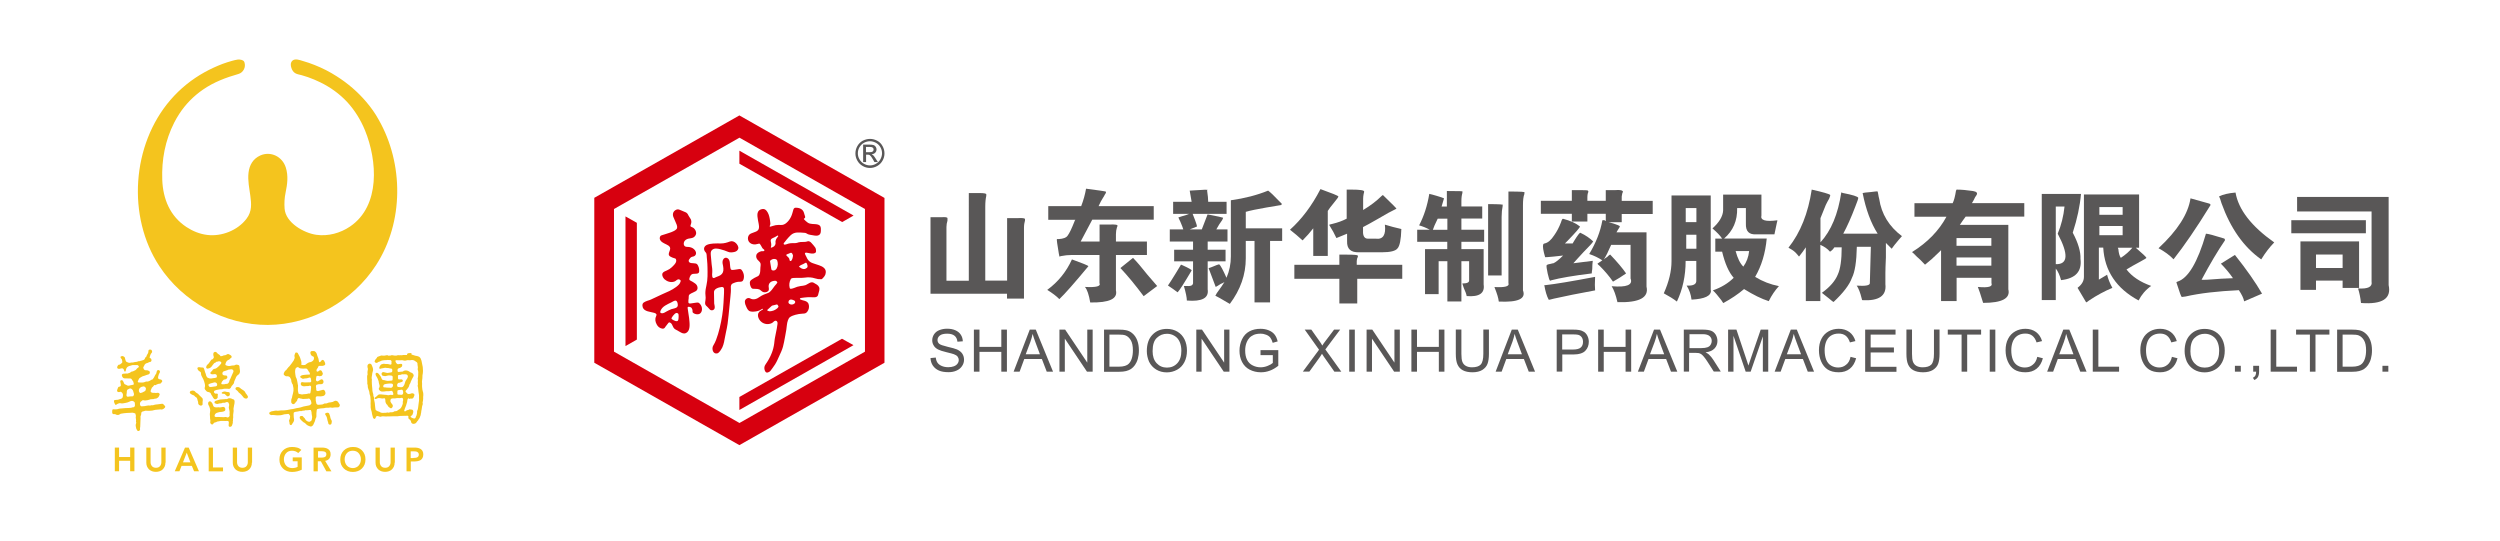 <?xml version="1.0" encoding="utf-8"?>
<!-- Generator: Adobe Illustrator 24.0.0, SVG Export Plug-In . SVG Version: 6.00 Build 0)  -->
<svg version="1.1" id="图层_1" xmlns="http://www.w3.org/2000/svg" xmlns:xlink="http://www.w3.org/1999/xlink" x="0px" y="0px"
	 viewBox="0 0 246.05 53.21" style="enable-background:new 0 0 246.05 53.21;" xml:space="preserve">
<style type="text/css">
	.st0{fill:#595757;}
	.st1{fill:#D7000F;}
	.st2{fill:#F4C41E;}
</style>
<g id="XMLID_23626_">
	<g id="XMLID_24115_">
		<g id="XMLID_24116_">
			<g id="XMLID_24117_">
				<g id="XMLID_24138_">
					<path id="XMLID_24139_" class="st0" d="M85.63,13.67c0.24,0,0.47,0.06,0.7,0.18c0.23,0.12,0.41,0.3,0.53,0.53
						c0.13,0.23,0.19,0.47,0.19,0.72c0,0.25-0.06,0.48-0.19,0.71c-0.13,0.23-0.3,0.4-0.53,0.53c-0.23,0.13-0.46,0.19-0.71,0.19
						c-0.25,0-0.48-0.06-0.71-0.19c-0.23-0.13-0.4-0.3-0.53-0.53c-0.13-0.23-0.19-0.46-0.19-0.71c0-0.25,0.06-0.49,0.19-0.72
						c0.13-0.23,0.31-0.41,0.53-0.53C85.15,13.73,85.39,13.67,85.63,13.67z M85.63,13.9c-0.2,0-0.4,0.05-0.59,0.15
						c-0.19,0.1-0.34,0.25-0.45,0.44c-0.11,0.19-0.16,0.39-0.16,0.6c0,0.21,0.05,0.4,0.16,0.59c0.11,0.19,0.25,0.34,0.44,0.44
						c0.19,0.11,0.39,0.16,0.59,0.16c0.21,0,0.4-0.05,0.59-0.16c0.19-0.11,0.34-0.25,0.44-0.44c0.1-0.19,0.16-0.39,0.16-0.59
						c0-0.21-0.05-0.41-0.16-0.6c-0.11-0.19-0.26-0.34-0.45-0.44C86.02,13.96,85.83,13.9,85.63,13.9z M84.95,15.94v-1.71h0.59
						c0.2,0,0.35,0.02,0.44,0.05c0.09,0.03,0.16,0.09,0.21,0.17c0.05,0.08,0.08,0.16,0.08,0.25c0,0.12-0.04,0.23-0.13,0.33
						c-0.09,0.09-0.21,0.14-0.35,0.16c0.06,0.03,0.11,0.06,0.15,0.09c0.07,0.07,0.15,0.18,0.25,0.34l0.21,0.33h-0.34l-0.15-0.27
						c-0.12-0.21-0.22-0.34-0.29-0.4c-0.05-0.04-0.12-0.06-0.22-0.06h-0.16v0.73H84.95z M85.23,14.98h0.33
						c0.16,0,0.27-0.02,0.33-0.07c0.06-0.05,0.09-0.11,0.09-0.19c0-0.05-0.01-0.1-0.04-0.14c-0.03-0.04-0.07-0.07-0.12-0.09
						c-0.05-0.02-0.14-0.03-0.28-0.03h-0.31V14.98z"/>
				</g>
				<g id="XMLID_24118_">
					<path id="XMLID_24135_" class="st1" d="M72.77,11.36l-14.28,8.11v16.23l14.28,8.11l14.28-8.11V19.48L72.77,11.36z M85.13,34.61
						l-12.35,7.02l-12.35-7.02V20.57l12.35-7.02l12.35,7.02V34.61z"/>
					<polygon id="XMLID_24134_" class="st1" points="72.77,16.11 82.88,21.85 82.88,21.86 84,21.22 84,21.21 72.77,14.83 					"/>
					<polygon id="XMLID_24133_" class="st1" points="72.77,39.07 72.77,40.35 84,33.97 82.87,33.34 					"/>
					<path id="XMLID_24125_" class="st1" d="M75.58,28.84c-0.29,0.1-0.56,0.2-0.81,0.38c-0.28,0.21-0.61,0.33-0.94,0.15
						c-0.23-0.13-0.54,0.08-0.52,0.34c0.01,0.18,0.07,0.36,0.16,0.53c0.09,0.18,0.17,0.36,0.39,0.41c0.17,0.04,0.36,0.03,0.53,0
						c0.12-0.02,0.23-0.04,0.34-0.09c0.1-0.05,0.2-0.11,0.29-0.16c0.02-0.01,0.05-0.02,0.07,0.01c0.02,0.03-0.01,0.05-0.03,0.06
						c-0.06,0.04-0.12,0.08-0.18,0.11c-0.48,0.25-0.28,0.85,0.08,1.12c0.28,0.22,0.68,0.26,1,0.1c0.11-0.05,0.18-0.16,0.28-0.21
						c0.04-0.02,0.09-0.03,0.13-0.02c0.07,0.01,0.12,0.07,0.14,0.13c0.02,0.06,0.02,0.13,0.01,0.2c-0.03,0.3-0.1,0.6-0.16,0.9
						c-0.04,0.17-0.07,0.34-0.1,0.51c-0.03,0.16-0.04,0.32-0.06,0.48c-0.04,0.32-0.12,0.64-0.24,0.95
						c-0.15,0.39-0.37,0.78-0.61,1.12c-0.12,0.17-0.15,0.33-0.1,0.53c0.04,0.15,0.12,0.32,0.31,0.27c0.23-0.05,0.31-0.22,0.44-0.39
						c0.21-0.27,0.38-0.54,0.52-0.85c0.12-0.28,0.26-0.55,0.38-0.84c0.13-0.3,0.21-0.6,0.27-0.93c0.07-0.4,0.16-0.8,0.22-1.2
						c0.05-0.31,0.05-0.63,0.16-0.93c0.05-0.13,0.11-0.26,0.23-0.33c0.15-0.1,0.34-0.16,0.51-0.21c0.23-0.07,0.45-0.09,0.68-0.11
						c0.05,0,0.1-0.01,0.15-0.01c0.15-0.01,0.25-0.07,0.34-0.19c0.14-0.19,0.19-0.41,0.15-0.64c-0.03-0.24-0.2-0.37-0.43-0.43
						c-0.13-0.04-0.27-0.06-0.39-0.12c-0.03-0.02-0.07-0.04-0.06-0.08c0.01-0.04,0.04-0.06,0.08-0.07c0.02,0,0.04-0.01,0.06-0.01
						c0.21-0.03,0.43-0.06,0.65-0.07c0.2-0.01,0.41,0.01,0.61,0.01c0.11,0,0.22-0.02,0.3-0.09c0.08-0.07,0.1-0.17,0.12-0.27
						c0.05-0.2,0.16-0.44,0.06-0.65c-0.04-0.09-0.12-0.17-0.2-0.23c-0.1-0.07-0.23-0.14-0.34-0.2c-0.12-0.06-0.25-0.04-0.36,0.01
						c-0.16,0.07-0.29,0.18-0.45,0.24c-0.15,0.05-0.31,0.06-0.46,0.08c-0.22,0.03-0.44,0.1-0.64,0.19
						c-0.09,0.04-0.19,0.06-0.29,0.08c-0.08,0.01-0.13-0.01-0.15-0.09c-0.07-0.29-0.04-0.57,0.1-0.84c0.03-0.07,0.09-0.11,0.17-0.12
						c0.1-0.02,0.21-0.02,0.31-0.02c0.31,0,0.62,0.01,0.93-0.03c0.34-0.05,0.67-0.03,1,0.08c0.18,0.06,0.38,0.09,0.58,0.08
						c0.03,0,0.07,0,0.1-0.03c0.17-0.17,0.34-0.34,0.36-0.6c0.02-0.18-0.02-0.33-0.15-0.46c-0.14-0.14-0.32-0.22-0.5-0.28
						c-0.21-0.07-0.42-0.14-0.63-0.21c-0.24-0.08-0.41-0.22-0.53-0.43c-0.07-0.13-0.14-0.26-0.2-0.4c-0.02-0.05-0.07-0.14-0.01-0.18
						c0.06-0.05,0.2-0.01,0.26,0c0.24,0.04,0.49,0.13,0.72,0c0.11-0.06,0.09-0.19,0.08-0.3c-0.01-0.09-0.03-0.17-0.08-0.24
						c-0.1-0.15-0.23-0.28-0.35-0.42c-0.11-0.13-0.25-0.24-0.43-0.17c-0.28,0.1-0.57,0.01-0.85,0.09c-0.05,0.01-0.11,0.03-0.16,0.05
						c-0.16,0.04-0.33,0.03-0.5,0.03c-0.12,0-0.24,0.02-0.36,0.05c-0.1,0.03-0.2,0.08-0.3,0.09c-0.03,0-0.06,0.01-0.09,0
						c-0.03-0.01-0.05-0.03-0.06-0.06c-0.02-0.07,0.06-0.14,0.1-0.19c0.06-0.08,0.12-0.16,0.19-0.24c0.13-0.15,0.26-0.3,0.41-0.44
						c0.38-0.35,0.84-0.26,1.31-0.23c0.07,0,0.14,0.01,0.2,0.04c0.06,0.03,0.12,0.07,0.18,0.1c0.07,0.03,0.15,0.04,0.23,0.06
						c0.14,0.03,0.27,0.05,0.41,0.07c0.17,0.02,0.36,0.04,0.5-0.09c0.07-0.06,0.1-0.15,0.12-0.24c0.02-0.12,0.01-0.24,0.01-0.37
						c-0.01-0.46-0.5-0.41-0.84-0.44c-0.16-0.01-0.32-0.04-0.45-0.13c-0.14-0.09-0.25-0.21-0.36-0.32
						c-0.03-0.03-0.04-0.07,0.01-0.09c0.11-0.05,0.11-0.13,0.08-0.23c-0.03-0.1-0.07-0.19-0.09-0.29c-0.1-0.39-0.42-0.53-0.8-0.54
						c-0.04,0-0.09,0-0.13,0.02c-0.06,0.03-0.1,0.09-0.12,0.15c-0.08,0.25-0.12,0.49-0.24,0.73c-0.11,0.23-0.27,0.45-0.47,0.61
						c-0.14,0.12-0.32,0.2-0.51,0.19c-0.18-0.01-0.35-0.01-0.53,0.02c-0.17,0.03-0.33,0.1-0.5,0.14c-0.03,0.01-0.06,0.01-0.08-0.01
						c-0.03-0.04,0.03-0.11,0.04-0.15c0.02-0.06,0.02-0.11,0.02-0.17c-0.02-0.15-0.03-0.3-0.06-0.44c-0.05-0.27-0.12-0.54-0.3-0.77
						c-0.12-0.16-0.28-0.23-0.48-0.18c-0.22,0.05-0.37,0.17-0.42,0.4c-0.02,0.11-0.02,0.22-0.01,0.33c0.02,0.24,0.08,0.48,0.12,0.71
						c0.03,0.2,0.08,0.43-0.05,0.61c-0.1,0.14-0.29,0.19-0.45,0.25c-0.13,0.05-0.31,0.1-0.41,0.2c-0.15,0.14-0.18,0.38-0.12,0.57
						c0.07,0.21,0.26,0.35,0.48,0.39c0.16,0.03,0.32,0.01,0.48-0.04c0.06-0.02,0.12-0.04,0.17-0.01c0.02,0.01,0.04,0.04,0.05,0.06
						c0.05,0.09,0.12,0.17,0.16,0.27c0.03,0.08,0.08,0.13,0.14,0.18c0.03,0.02,0.06,0.04,0.09,0.07c0.03,0.03,0.03,0.07,0.01,0.11
						c-0.03,0.07-0.2,0.02-0.27,0.04c-0.19,0.04-0.43,0.16-0.5,0.35c-0.06,0.16-0.01,0.34,0.09,0.47c0.09,0.12,0.24,0.21,0.3,0.35
						c0.05,0.14,0.01,0.3,0,0.44c-0.02,0.23,0.01,0.48-0.1,0.69c-0.05,0.11-0.14,0.17-0.25,0.21c-0.17,0.07-0.33,0.17-0.48,0.27
						c-0.12,0.08-0.2,0.16-0.21,0.3c-0.01,0.12,0.02,0.24,0.06,0.35c0.03,0.08,0.09,0.21,0.18,0.25c0.04,0.02,0.07,0.02,0.11,0.02
						c0.24,0.02,0.54-0.03,0.72,0.16c0.08,0.08,0.2,0.16,0.31,0.18c0.17,0.03,0.43-0.03,0.48-0.21c0.04-0.12-0.01-0.24-0.01-0.36
						c-0.01-0.33,0.22-0.51,0.54-0.55c0.06-0.01,0.11-0.01,0.17,0c0.07,0.02,0.1,0.07,0.14,0.13c0.05,0.06-0.22,0.32-0.26,0.38
						C76.05,28.39,75.87,28.73,75.58,28.84z M78.67,26.2c0.05-0.05,0.12-0.09,0.18-0.12c0.14-0.07,0.29-0.12,0.42-0.21
						c0.05-0.03,0.09-0.02,0.12,0.03c0.06,0.11,0.1,0.23,0.09,0.35c-0.01,0.09-0.11,0.15-0.19,0.19c-0.06,0.03-0.12,0.04-0.18,0.04
						c-0.18-0.01-0.32-0.11-0.45-0.21C78.63,26.25,78.65,26.22,78.67,26.2z M77.89,29.48c0.09,0.01,0.18,0.05,0.27,0.09
						c0.12,0.06,0.14,0.19,0.05,0.29c-0.15,0.14-0.38,0.16-0.54,0.03c-0.05-0.04-0.08-0.09-0.07-0.15
						C77.59,29.58,77.74,29.45,77.89,29.48z M77.42,25.05c0.04-0.03,0.08-0.05,0.12-0.06c0.07-0.01,0.12-0.04,0.18-0.07
						c0.15-0.08,0.22-0.05,0.29,0.11c0.02,0.05,0.03,0.11,0.04,0.14c-0.02,0.17-0.06,0.32-0.14,0.45c-0.03,0.04-0.06,0.08-0.12,0.07
						c-0.06-0.01-0.08-0.05-0.08-0.1c-0.01-0.2-0.17-0.3-0.29-0.42C77.37,25.11,77.37,25.09,77.42,25.05z M76.06,23.43
						c0.15-0.06,0.28-0.13,0.42-0.22c0.03-0.02,0.07-0.05,0.1-0.01c0.03,0.04,0,0.07-0.02,0.1c-0.06,0.08-0.13,0.15-0.17,0.24
						c-0.05,0.11-0.08,0.22-0.06,0.34c0.03,0.17-0.09,0.36-0.25,0.43c-0.06,0.03-0.12,0.05-0.17,0.07c-0.05,0-0.06-0.03-0.04-0.06
						c0.06-0.17,0.04-0.33,0-0.5C75.81,23.62,75.88,23.5,76.06,23.43z M76.44,26.42c-0.08,0.13-0.19,0.22-0.36,0.2
						c-0.09-0.01-0.16-0.05-0.17-0.15c-0.04-0.25-0.08-0.49-0.12-0.73c-0.01-0.04,0-0.08,0.04-0.11c0.14-0.11,0.29-0.18,0.48-0.13
						c0.09,0.02,0.16,0.07,0.19,0.16c0.04,0.12,0.05,0.24,0.05,0.36C76.54,26.15,76.51,26.29,76.44,26.42z M76.57,30.06
						c0.04,0.05,0.07,0.11,0.02,0.18c-0.04,0.06-0.09,0.11-0.15,0.15c-0.19,0.15-0.41,0.23-0.67,0.25
						c-0.07-0.01-0.15-0.02-0.22-0.06c-0.05-0.03-0.06-0.06-0.01-0.1c0.14-0.13,0.28-0.25,0.42-0.38c0.02-0.02,0.04-0.02,0.07-0.03
						c0.13-0.03,0.27-0.06,0.4-0.1C76.5,29.94,76.53,30.01,76.57,30.06z"/>
					<path id="XMLID_24121_" class="st1" d="M68.5,29.79c-0.18,0.03-0.37,0.06-0.55,0.08c-0.1,0.01-0.19-0.01-0.2-0.12
						c-0.01-0.13,0.01-0.27,0.03-0.4c0.01-0.09-0.01-0.2,0.02-0.28c0.02-0.04,0.05-0.08,0.09-0.11c0.09-0.07,0.19-0.11,0.3-0.16
						c0.1-0.04,0.19-0.09,0.28-0.14c0.14-0.08,0.2-0.22,0.18-0.37c-0.01-0.15-0.1-0.29-0.22-0.38c-0.15-0.12-0.32-0.21-0.49-0.3
						c-0.05-0.02-0.09-0.06-0.1-0.12c0-0.03,0-0.06,0.01-0.09c0.05-0.22,0.16-0.44,0.41-0.45c0.11,0,0.21-0.01,0.32-0.02
						c0.13-0.01,0.22-0.08,0.23-0.19c0.02-0.2-0.01-0.4-0.1-0.58c-0.05-0.11-0.12-0.21-0.25-0.23c-0.14-0.03-0.28-0.02-0.42-0.04
						c-0.07-0.01-0.15-0.03-0.2-0.08c-0.06-0.06-0.08-0.17-0.03-0.25c0.08-0.12,0.16-0.25,0.31-0.29c0.04-0.01,0.08-0.02,0.13-0.03
						c0.08-0.02,0.16-0.07,0.2-0.14c0.13-0.19,0.01-0.45-0.15-0.58c-0.15-0.14-0.37-0.21-0.57-0.22c-0.09,0-0.18,0-0.26-0.03
						c-0.19-0.08-0.21-0.31-0.14-0.47c0.07-0.16,0.24-0.27,0.41-0.31c0.17-0.04,0.37-0.04,0.52-0.13c0.13-0.08,0.22-0.21,0.25-0.35
						c0.04-0.24-0.14-0.55-0.37-0.64c-0.22-0.09-0.22-0.09-0.14-0.31c0.06-0.16,0.06-0.32-0.01-0.48c-0.06-0.13-0.17-0.24-0.23-0.37
						c-0.05-0.12-0.13-0.25-0.26-0.31c-0.16-0.07-0.32-0.13-0.47-0.2c-0.13-0.06-0.28-0.13-0.43-0.08
						c-0.38,0.14-0.44,0.49-0.31,0.77c0.06,0.15,0.12,0.29,0.19,0.44c0.08,0.18,0.2,0.41,0.16,0.6c-0.01,0.05-0.03,0.09-0.07,0.13
						c-0.08,0.09-0.19,0.15-0.3,0.2c-0.12,0.06-0.25,0.11-0.38,0.15c-0.15,0.05-0.3,0.1-0.46,0.15c-0.08,0.02-0.16,0.05-0.23,0.07
						c-0.1,0.03-0.19,0.05-0.23,0.15c-0.14,0.3,0.13,0.54,0.38,0.66c0.15,0.08,0.31,0.14,0.44,0.23c0.16,0.12,0.2,0.24,0.15,0.42
						c-0.03,0.1-0.07,0.19-0.1,0.29c-0.06,0.19,0,0.31,0.17,0.39c0.13,0.06,0.24,0.12,0.38,0.15c0.02,0,0.05,0.01,0.07,0.02
						c0.05,0.02,0.07,0.07,0.08,0.11c0.07,0.23-0.09,0.41-0.24,0.57c-0.12,0.13-0.26,0.26-0.41,0.36c-0.15,0.1-0.33,0.16-0.49,0.24
						c-0.08,0.04-0.16,0.1-0.2,0.18c-0.06,0.14,0.01,0.33,0.09,0.45c0.08,0.12,0.19,0.21,0.32,0.28c0.28,0.16,0.71,0.2,0.97-0.05
						c0.04-0.04,0.09-0.06,0.15-0.08c0.09-0.03,0.16,0.01,0.22,0.06c0.06,0.05,0.05,0.1,0.03,0.16c-0.06,0.23-0.25,0.38-0.43,0.52
						c-0.42,0.32-0.92,0.52-1.4,0.73c-0.23,0.11-0.47,0.22-0.7,0.33c-0.18,0.08-0.35,0.17-0.54,0.24c-0.14,0.05-0.28,0.08-0.41,0.15
						c-0.1,0.05-0.21,0.11-0.25,0.22c-0.04,0.11-0.02,0.23,0.01,0.34c0.15,0.43,0.77,0.43,1.13,0.54c0.23,0.07,0.27,0.16,0.18,0.35
						c-0.13,0.28-0.07,0.55,0.07,0.8c0.11,0.21,0.28,0.35,0.52,0.4c0.11,0.02,0.21,0,0.28-0.1c0.04-0.08,0.11-0.15,0.16-0.22
						c0.06-0.08,0.11-0.15,0.17-0.22c0.02-0.03,0.05-0.06,0.09-0.07c0.02,0,0.05,0,0.07,0.01c0.14,0.06,0.21,0.18,0.26,0.31
						c0.06,0.14,0.12,0.26,0.25,0.35c0.11,0.07,0.22,0.13,0.34,0.19c0.17,0.09,0.35,0.23,0.55,0.23c0.22,0,0.38-0.16,0.46-0.34
						c0.1-0.25,0.09-0.53,0.07-0.79c-0.02-0.27-0.05-0.54-0.1-0.81c-0.03-0.18-0.06-0.36-0.08-0.55c-0.01-0.04-0.01-0.08,0.02-0.11
						c0.07-0.07,0.33,0.01,0.37,0.09c0.05,0.09,0.1,0.19,0.09,0.29c-0.01,0.07,0,0.14,0.06,0.19c0.04,0.04,0.1,0.06,0.15,0.09
						c0.15,0.06,0.33,0.08,0.48,0.01c0.08-0.04,0.14-0.11,0.18-0.19c0.04-0.08,0.06-0.17,0.06-0.26c0-0.01,0-0.01,0-0.02
						c0-0.19-0.07-0.38-0.21-0.52C68.77,29.75,68.66,29.77,68.5,29.79z M65.59,30.66c-0.11,0.07-0.25,0.15-0.38,0.17
						c-0.07,0.01-0.18,0-0.22-0.07c-0.01-0.02-0.01-0.05-0.01-0.08c0.02-0.09,0.06-0.17,0.11-0.25c0.03-0.04,0.06-0.08,0.09-0.12
						c0.16-0.18,0.37-0.29,0.58-0.4c0.1-0.05,0.21-0.1,0.31-0.15c0.12-0.06,0.23-0.14,0.36-0.17c0.18-0.04,0.25,0.17,0.27,0.31
						c0.01,0.05,0.01,0.09,0.01,0.14c-0.01,0.1-0.05,0.19-0.15,0.24c-0.15,0.08-0.33,0.1-0.49,0.15
						C65.91,30.5,65.74,30.57,65.59,30.66z M66.76,31.47c-0.06,0.29-0.47,0.06-0.61-0.04c-0.02-0.01-0.04-0.03-0.05-0.05
						c-0.02-0.03-0.01-0.06,0-0.09c0.07-0.13,0.16-0.26,0.27-0.36c0.09-0.09,0.2-0.18,0.33-0.1c0.09,0.05,0.09,0.15,0.09,0.24
						c0,0.03,0,0.06,0,0.1C66.79,31.27,66.78,31.37,66.76,31.47z"/>
					<path id="XMLID_24120_" class="st1" d="M73.22,27.17c-0.01-0.21-0.09-0.43-0.22-0.59c-0.03-0.04-0.07-0.08-0.12-0.09
						c-0.1-0.03-0.21,0.01-0.31,0.02c-0.12,0.02-0.23,0.04-0.35,0.05c-0.27,0.03-0.31-0.01-0.35-0.27
						c-0.05-0.27,0.02-0.71-0.27-0.88c-0.21-0.12-0.41,0.02-0.47,0.23c-0.05,0.19,0,0.38,0.04,0.57c0.03,0.14,0.03,0.28,0.02,0.42
						c-0.03,0.26-0.19,0.43-0.43,0.53c-0.1,0.04-0.2,0.08-0.3,0.12c-0.06,0.02-0.11,0.06-0.17,0.08c-0.04,0.01-0.09,0.01-0.13-0.02
						c-0.04-0.03-0.05-0.08-0.06-0.12c-0.03-0.14-0.01-0.28,0-0.42c0.01-0.13,0-0.26-0.01-0.39c-0.03-0.27-0.08-0.54-0.09-0.82
						c-0.01-0.24-0.06-0.47-0.05-0.71c0.01-0.1,0.04-0.19,0.12-0.27c0.22-0.22,0.56-0.15,0.83-0.08c0.26,0.07,0.52,0.15,0.77,0.26
						c0.17,0.08,0.42,0.05,0.6,0.01c0.18-0.04,0.34-0.14,0.39-0.33c0.05-0.19-0.11-0.43-0.24-0.55c-0.16-0.15-0.38-0.23-0.59-0.15
						c-0.28,0.11-0.57,0.19-0.87,0.19c-0.26,0-0.51-0.01-0.77,0.01c-0.2,0.02-0.4,0.04-0.59,0.12c-0.16,0.06-0.3,0.2-0.31,0.38
						c0,0.09,0.02,0.17,0.07,0.25c0.06,0.09,0.14,0.15,0.17,0.26c0.03,0.11,0.02,0.22,0.03,0.32c0.01,0.11,0.02,0.22,0.03,0.32
						c0.02,0.23,0.04,0.47,0.04,0.7c0.01,0.58,0.03,1.18-0.1,1.75c-0.06,0.26-0.11,0.52-0.11,0.79c0,0.15,0.03,0.3,0.03,0.45
						c0,0.15-0.03,0.29-0.05,0.44c-0.01,0.12,0,0.24,0.09,0.33c0.12,0.12,0.25,0.23,0.35,0.36c0.13,0.17,0.43,0.12,0.49-0.09
						c0.05-0.16-0.03-0.33-0.04-0.48c-0.01-0.27-0.01-0.98-0.02-1.07c-0.04-0.37,0.45-0.52,0.74-0.55c0.04,0,0.09-0.01,0.13,0.01
						c0.1,0.03,0.12,0.15,0.12,0.24c0,0.23,0,0.46-0.02,0.69c-0.02,0.41-0.04,0.81-0.08,1.22c-0.09,0.84-0.25,1.66-0.49,2.47
						c-0.12,0.39-0.25,0.78-0.47,1.13c-0.15,0.24-0.09,0.73,0.25,0.78c0.09,0.01,0.19-0.01,0.26-0.07c0.15-0.13,0.26-0.3,0.35-0.47
						c0-0.02,0.03-0.06,0.04-0.08c0.01-0.03,0.02-0.05,0.03-0.08c0.02-0.05,0.04-0.11,0.06-0.16c0.03-0.1,0.06-0.2,0.08-0.3
						c0-0.01,0-0.01,0-0.02c0.06-0.29,0.11-0.58,0.17-0.86c0.06-0.29,0.13-0.58,0.17-0.88c0.08-0.59,0.13-1.18,0.19-1.77
						c0.03-0.3,0.06-0.6,0.09-0.91c0.03-0.29,0.06-0.59,0.04-0.88c-0.01-0.09,0-0.19,0.04-0.27c0.05-0.1,0.16-0.16,0.26-0.19
						c0.12-0.05,0.25-0.09,0.38-0.11c0.13-0.02,0.29,0.01,0.41-0.04C73.2,27.62,73.22,27.35,73.22,27.17z"/>
					<polygon id="XMLID_24119_" class="st1" points="61.56,21.3 61.56,34.06 62.68,33.42 62.68,21.94 62.68,21.93 61.56,21.3 					
						"/>
				</g>
			</g>
		</g>
	</g>
	<g id="XMLID_23627_">
		<g id="XMLID_23967_">
			<path id="XMLID_24113_" class="st0" d="M93.16,27.63h2.19V19h1.05c0.48,0,0.7,0.05,0.67,0.14c0,0.03,0,0.08,0,0.14
				c-0.06,0.25-0.1,0.6-0.1,1.05v7.29h2.15v-6.15h1c0.51-0.03,0.76,0,0.76,0.1c0,0.03,0,0.08,0,0.14c-0.06,0.19-0.1,0.43-0.1,0.72
				v6.96h-1.67v-0.48h-7.53v-7.53h1.05c0.41-0.03,0.62,0,0.62,0.1c0,0.03,0,0.11,0,0.24c-0.06,0.19-0.1,0.4-0.1,0.62V27.63z"/>
			<path id="XMLID_24015_" class="st0" d="M103.07,28.53c1.08-0.79,1.89-1.8,2.43-3c1.05,0.38,1.59,0.6,1.62,0.67
				c-1.37,1.65-2.32,2.73-2.86,3.24C103.98,29.15,103.58,28.85,103.07,28.53z M103.17,21.62v-1.33h3.24
				c0.22-0.57,0.38-1.14,0.48-1.72c1.21,0.16,1.86,0.25,1.95,0.29c0.03,0.06,0,0.16-0.1,0.29c-0.06,0.13-0.13,0.24-0.19,0.33
				c-0.13,0.19-0.27,0.46-0.43,0.81h5.43v1.33h-6.05l-1.14,2.15h1.86V22.1h0.95c0.6-0.03,0.87,0.02,0.81,0.14
				c0,0.03-0.02,0.08-0.05,0.14c-0.06,0.19-0.1,0.41-0.1,0.67v0.72h3.05v1.33h-3.05v3.48c0.19,0.83-0.65,1.22-2.53,1.19
				c-0.13-0.76-0.3-1.27-0.52-1.53c1.11,0.06,1.59-0.06,1.43-0.38V25.1h-2.81c-0.29,0-0.6,0.03-0.95,0.1
				c-0.1,0.03-0.16,0.05-0.19,0.05c0-0.06-0.02-0.16-0.05-0.29c-0.16-0.92-0.22-1.4-0.19-1.43c0.03,0,0.1,0,0.19,0
				c0.44-0.03,0.73-0.14,0.86-0.33c0.19-0.25,0.41-0.72,0.67-1.38c0.03-0.1,0.06-0.16,0.1-0.19H103.17z M112.56,29.15
				c-0.83-1.11-1.59-2.03-2.29-2.77l1.24-1c0.35,0.35,0.83,0.91,1.43,1.67c0.41,0.48,0.73,0.84,0.95,1.1L112.56,29.15z"/>
			<path id="XMLID_24011_" class="st0" d="M115.9,28.77c-0.29-0.22-0.6-0.44-0.95-0.67c0.16-0.22,0.41-0.62,0.76-1.19
				c0.29-0.48,0.46-0.76,0.52-0.86c0.03,0,0.08,0.02,0.14,0.05c0.64,0.29,0.94,0.46,0.91,0.52
				C116.55,27.86,116.09,28.58,115.9,28.77z M115.47,19.86h1.81l-0.19-1.1c1.37-0.1,1.94-0.11,1.72-0.05c0,0.03,0,0.06,0,0.1
				c0.06,0.41,0.1,0.76,0.1,1.05h1.81v1.19h-3.34c0.06,0.16,0.14,0.37,0.24,0.62c0.13,0.35,0.19,0.56,0.19,0.62
				c-0.1,0.03-0.33,0.13-0.72,0.29h1.19l0.57-1.48c0.98,0.19,1.49,0.3,1.53,0.33c0,0.03-0.03,0.11-0.1,0.24
				c-0.19,0.25-0.38,0.56-0.57,0.91h1.1v1.19h-1.95v0.81h1.76v1.14h-1.76v2.76c0.13,0.86-0.56,1.22-2.05,1.1
				c0-0.29-0.1-0.76-0.29-1.43c0.1,0,0.21,0,0.33,0c0.41,0.03,0.6-0.1,0.57-0.38v-2.05h-1.86v-1.14h1.86v-0.81h-2.29v-1.19h1.33
				c-0.03-0.13-0.13-0.38-0.29-0.76c-0.13-0.25-0.19-0.4-0.19-0.43c0.03,0,0.14-0.03,0.33-0.1c0.35-0.1,0.59-0.17,0.72-0.24h-1.57
				V19.86z M118.95,26.39c0.13-0.03,0.3-0.1,0.52-0.19c0.22-0.1,0.4-0.16,0.52-0.19c0.13,0.1,0.37,0.54,0.72,1.33
				c0.29-0.67,0.43-1.37,0.43-2.1v-5.53c1.37-0.19,2.59-0.51,3.67-0.95c0.25,0.19,0.59,0.51,1,0.95c0.16,0.16,0.27,0.27,0.33,0.33
				c0.03,0.03,0.02,0.08-0.05,0.14c-0.32,0.06-0.79,0.14-1.43,0.24c-0.92,0.16-1.61,0.3-2.05,0.43v1.62h3.58v1.24H125v6.05h-1.53
				v-6.05h-0.86v1.72c0,1.59-0.52,3.08-1.57,4.48c-0.06-0.03-0.18-0.1-0.33-0.19c-0.48-0.29-0.84-0.49-1.1-0.62
				c0.03-0.03,0.08-0.11,0.14-0.24c0.35-0.48,0.6-0.84,0.76-1.1c-0.1,0.06-0.22,0.13-0.38,0.19c-0.19,0.13-0.35,0.22-0.48,0.29
				L118.95,26.39z"/>
			<path id="XMLID_24007_" class="st0" d="M130.68,20.76v4.43h-1.43v-2.72c-0.29,0.38-0.64,0.78-1.05,1.19
				c-0.41-0.38-0.83-0.73-1.24-1.05c1.14-1.02,2.15-2.35,3-4c1.14,0.41,1.73,0.65,1.76,0.72c0.03,0.03-0.11,0.24-0.43,0.62
				C130.98,20.33,130.77,20.6,130.68,20.76z M131.82,27.44h-4.43v-1.38h4.43v-1h0.67c0.76,0,1.14,0.03,1.14,0.1
				c0.03,0.06,0.02,0.14-0.05,0.24c-0.03,0.13-0.05,0.24-0.05,0.33v0.33h4.48v1.38h-4.43v2.43h-1.76V27.44z M130.82,22.14
				c0-0.03,0.1-0.06,0.29-0.1c0.54-0.13,1.02-0.3,1.43-0.52v-2.86h0.43c0.86,0,1.29,0.06,1.29,0.19c0,0.06-0.02,0.14-0.05,0.24
				c-0.03,0.16-0.05,0.32-0.05,0.48v1.1c0.73-0.44,1.32-0.89,1.76-1.33c0.1-0.1,0.16-0.14,0.19-0.14c0.89,0.86,1.33,1.3,1.33,1.34
				c-0.41,0.19-1.05,0.54-1.91,1.05c-0.6,0.35-1.07,0.6-1.38,0.76v0.57c0.03,0.38,0.19,0.57,0.48,0.57h0.76
				c0.73,0.1,1.03-0.37,0.91-1.38c0.51,0.16,1.05,0.3,1.62,0.43c-0.03,1.05-0.16,1.68-0.38,1.91c-0.19,0.25-0.7,0.38-1.53,0.38
				h-2.24c-0.83,0.03-1.22-0.33-1.19-1.1V23c-0.32,0.13-0.67,0.27-1.05,0.43C131.34,23.02,131.11,22.59,130.82,22.14z"/>
			<path id="XMLID_24002_" class="st0" d="M142.12,19.52l-0.24,0.81h0.52v-1.53c1.18,0,1.68,0.02,1.53,0.05c0,0.03,0,0.08,0,0.14
				c-0.06,0.19-0.1,0.46-0.1,0.81v0.52h2.05v1.19h-2.05v1.1h2.24v1.19h-2.24v0.72h2.19v3.48c0.13,0.86-0.43,1.24-1.67,1.14
				c-0.03-0.19-0.13-0.46-0.29-0.81c-0.06-0.19-0.11-0.33-0.14-0.43c0.48,0,0.7-0.11,0.67-0.33v-1.86h-0.76v3.96h-1.38v-3.96h-0.86
				v3.24h-1.34v-4.43h2.19v-0.72h-2.96v-1.19h1.24c-0.35-0.19-0.7-0.33-1.05-0.43c0.48-0.92,0.81-1.95,1-3.1
				c0.16,0.03,0.4,0.1,0.71,0.19C141.75,19.38,141.99,19.46,142.12,19.52z M141.5,21.52c-0.25,0.51-0.41,0.87-0.48,1.1h1.43v-1.1
				H141.5z M146.46,27.1v-7.01c1.11,0,1.59,0.03,1.43,0.1v0.1c-0.06,0.29-0.1,0.64-0.1,1.05v5.77H146.46z M148.46,27.86v-9.01
				c1.21,0,1.73,0.03,1.57,0.1c0,0.03,0,0.08,0,0.14c-0.1,0.25-0.14,0.62-0.14,1.1v8.39c0.32,0.83-0.48,1.19-2.38,1.1
				c-0.03-0.32-0.17-0.79-0.43-1.43C148.13,28.31,148.59,28.18,148.46,27.86z"/>
			<path id="XMLID_23998_" class="st0" d="M151.65,19.76h3.05v-1.05h0.86c0.48,0,0.72,0.02,0.72,0.05c0.06,0.06,0.06,0.14,0,0.24
				c-0.03,0.13-0.05,0.25-0.05,0.38v0.38h1.81v-1.05H159c0.38-0.03,0.62,0,0.71,0.1c0.03,0.03,0.02,0.11-0.05,0.24
				c-0.03,0.16-0.05,0.25-0.05,0.29v0.43h3.05v1.29h-3.05v0.81h-1.29c0.03,0,0.1,0.02,0.19,0.05c0.67,0.19,0.97,0.32,0.91,0.38
				c0,0.03-0.06,0.14-0.19,0.33c-0.06,0.1-0.11,0.18-0.14,0.24h2.96v5.34c0.25,1.08-0.7,1.59-2.86,1.53
				c-0.16-0.7-0.35-1.22-0.57-1.57c1.49,0.13,2.11-0.13,1.86-0.76V24.1h-1.91c-0.29,0.67-0.52,1.14-0.72,1.43
				c0.06-0.06,0.17-0.14,0.33-0.24c0.13-0.13,0.22-0.21,0.29-0.24c0.7,0.73,1.22,1.35,1.57,1.86c-0.41,0.29-0.84,0.56-1.29,0.81
				c-0.35-0.51-0.78-1.02-1.29-1.53c-0.16-0.13-0.24-0.21-0.24-0.24l0.48-0.33c-0.38-0.25-0.81-0.46-1.29-0.62
				c0.67-1.11,1.1-2.21,1.29-3.29c0-0.06,0.1-0.06,0.29,0c-0.19-0.1-0.18-0.08,0.05,0.05v-0.72h-1.81v0.76h-1.53v-0.76h-3.05V19.76z
				 M156.8,23.76c-0.06,0.13-0.38,0.48-0.95,1.05c-0.41,0.45-0.75,0.81-1,1.1l1.91-0.24c-0.03,0.22-0.05,0.49-0.05,0.81
				c-0.03,0.19-0.05,0.33-0.05,0.43c-1.81,0.22-3.13,0.45-3.96,0.67l-0.14,0.05c-0.06-0.03-0.14-0.27-0.24-0.72
				c-0.1-0.44-0.13-0.72-0.1-0.81c0.06-0.06,0.21-0.11,0.43-0.14c0.1-0.03,0.17-0.05,0.24-0.05c0.22-0.1,0.54-0.35,0.95-0.76
				c-0.22,0.03-0.52,0.06-0.91,0.1c-0.6,0.06-0.89,0.08-0.86,0.05c-0.19-0.64-0.25-1.05-0.19-1.24c0.03-0.06,0.08-0.1,0.14-0.1
				c0.32-0.06,0.64-0.33,0.95-0.81c0.25-0.35,0.48-0.78,0.67-1.29c0.06-0.22,0.13-0.33,0.19-0.33c0.73,0.19,1.29,0.45,1.67,0.76
				c0,0.1-0.4,0.56-1.19,1.38c-0.13,0.13-0.22,0.22-0.29,0.29h0.76c0.03-0.06,0.08-0.14,0.14-0.24c0.35-0.57,0.56-0.84,0.62-0.81
				C156.07,23.16,156.48,23.45,156.8,23.76z M156.99,27.25c-0.03,0.6-0.03,1.05,0,1.33c-1.59,0.29-2.94,0.56-4.05,0.81
				c-0.35,0.1-0.52,0.13-0.52,0.1c-0.19-0.35-0.33-0.83-0.43-1.43h0.14C153.05,27.96,154.67,27.69,156.99,27.25z"/>
			<path id="XMLID_23992_" class="st0" d="M168.39,28.58c0.03,0.54-0.6,0.84-1.91,0.91c-0.06-0.51-0.22-0.97-0.48-1.38
				c0.67,0.03,0.98-0.14,0.95-0.52v-1.91h-1.05c0,1.46-0.29,2.8-0.86,4c-0.32-0.25-0.75-0.52-1.29-0.81
				c0.51-1.14,0.76-2.19,0.76-3.15v-6.48h3.86V28.58z M166.96,21.86v-1.38h-1.05v1.38H166.96z M165.96,24.48h1V23.1h-1V24.48z
				 M168.58,28.58c0.83-0.29,1.51-0.7,2.05-1.24c-0.48-0.54-0.86-1.4-1.14-2.57h-0.67v-1.29h0.67c-0.19-0.29-0.51-0.62-0.95-1
				c0.67-0.6,1.02-1.19,1.05-1.76v-1.57h3.77v2.05c-0.13,0.48,0.4,0.64,1.57,0.48c0,0.06-0.02,0.14-0.05,0.24
				c-0.1,0.45-0.18,0.83-0.24,1.14h-1.76c-0.73,0.06-1.08-0.29-1.05-1.05v-1.53h-0.86c0.03,1.24-0.4,2.24-1.29,3h4.2
				c-0.13,1.43-0.51,2.69-1.14,3.77c0.73,0.45,1.51,0.75,2.34,0.91c-0.38,0.41-0.72,0.91-1,1.48c-0.7-0.22-1.51-0.62-2.43-1.19
				c-0.6,0.51-1.29,0.97-2.05,1.38c-0.03-0.06-0.1-0.16-0.19-0.29C169.04,29.06,168.77,28.74,168.58,28.58z M171.58,26.24
				c0.32-0.44,0.51-0.95,0.57-1.53h-1.33C171.01,25.42,171.26,25.93,171.58,26.24z"/>
			<path id="XMLID_23990_" class="st0" d="M176.02,24.38c1.18-1.49,1.94-3.4,2.29-5.72c1.11,0.25,1.72,0.43,1.81,0.52
				c0.03,0.03,0,0.16-0.1,0.38c-0.13,0.22-0.24,0.43-0.33,0.62c-0.16,0.41-0.33,0.84-0.52,1.29v2.38c1.05-1.14,1.73-2.78,2.05-4.91
				c0.03,0,0.08,0.02,0.14,0.05c0.98,0.19,1.49,0.35,1.53,0.48c0,0.1-0.1,0.38-0.29,0.86c-0.41,1.08-0.81,1.97-1.19,2.67h3.39
				c-0.67-1.05-1.16-2.38-1.48-4c0.06-0.03,0.33-0.06,0.81-0.1c0.41-0.06,0.64-0.08,0.67-0.05c0,0.03,0.02,0.11,0.05,0.24
				c0.03,0.19,0.06,0.35,0.1,0.48c0.22,1.49,0.97,2.72,2.24,3.67l-0.29,0.33c-0.35,0.41-0.59,0.72-0.72,0.91
				c-0.19-0.19-0.38-0.38-0.57-0.57c0,0.32,0,0.79,0,1.43c-0.03,0.67-0.05,1.18-0.05,1.53v1.1c0.13,1.14-0.64,1.67-2.29,1.57
				c0-0.03-0.02-0.1-0.05-0.19c-0.13-0.54-0.29-0.95-0.48-1.24c0.86,0.06,1.29-0.02,1.29-0.24l0.1-3.58h-1.38
				c-0.03,1.46-0.19,2.48-0.48,3.05c-0.25,0.7-0.86,1.49-1.81,2.38c-0.03,0-0.18-0.11-0.43-0.33c-0.29-0.22-0.52-0.41-0.72-0.57
				c0.79-0.57,1.32-1.18,1.57-1.81c0.25-0.54,0.38-1.43,0.38-2.67h-0.72c-0.03,0.03-0.08,0.1-0.14,0.19
				c-0.13,0.13-0.22,0.21-0.29,0.24c-0.25-0.29-0.57-0.51-0.95-0.67v5.53h-1.43v-5.29c-0.19,0.29-0.41,0.59-0.67,0.91
				c-0.13-0.16-0.25-0.3-0.38-0.43C176.49,24.65,176.27,24.51,176.02,24.38z"/>
			<path id="XMLID_23986_" class="st0" d="M188.41,20h3.77c0.13-0.25,0.24-0.67,0.33-1.24c0.03-0.03,0.05-0.06,0.05-0.1
				c0.48,0,1.02,0.05,1.62,0.14c0.38,0.06,0.49,0.21,0.33,0.43c-0.03,0.06-0.06,0.11-0.1,0.14c-0.1,0.22-0.21,0.43-0.33,0.62h5.15
				v1.33h-5.77c-0.19,0.25-0.38,0.52-0.57,0.81h4.77v6.34c0.22,0.89-0.6,1.34-2.48,1.34c-0.25-0.83-0.43-1.35-0.52-1.57
				c1.05,0.1,1.49-0.03,1.34-0.38v-0.52h-3.43v2.29h-1.53v-5.01c-0.06,0.06-0.14,0.14-0.24,0.24c-0.45,0.45-0.89,0.84-1.34,1.19
				c-0.19-0.22-0.57-0.59-1.14-1.1c0.44,0.35,0.4,0.3-0.14-0.14c1.53-0.95,2.65-2.11,3.39-3.48h-3.15V20z M192.56,24.19h3.43v-0.76
				h-3.43V24.19z M195.99,25.34h-3.43v0.81h3.43V25.34z"/>
			<path id="XMLID_23979_" class="st0" d="M200.95,29.53V19.09h3.86c-0.1,1.18-0.37,2.45-0.81,3.81c0.54,1.02,0.79,1.88,0.76,2.57
				c0.16,1.24-0.48,1.94-1.91,2.1c-0.13-0.48-0.3-0.86-0.52-1.14v3.1H200.95z M202.33,20.33v5.67c1.21,0.03,1.27-0.97,0.19-3
				c0.35-0.83,0.57-1.72,0.67-2.67H202.33z M204.48,28.34c0-0.03,0.03-0.06,0.1-0.1c0.35-0.29,0.52-0.62,0.52-1v-8.1h5.43v5.24
				h-0.33c0.7,0.6,1.05,0.94,1.05,1c0,0.03-0.21,0.16-0.62,0.38c-0.54,0.29-0.99,0.54-1.34,0.76c0.54,0.7,1.35,1.24,2.43,1.62
				c-0.54,0.38-0.95,0.86-1.24,1.43c-2.19-1.18-3.35-2.91-3.48-5.2h-0.43v3.15l0.81-0.48c0.1,0.41,0.27,0.84,0.52,1.29
				c-0.76,0.32-1.53,0.73-2.29,1.24c-0.16,0.13-0.25,0.19-0.29,0.19C205.3,29.74,205.02,29.26,204.48,28.34z M206.62,20.38v0.76
				h2.29v-0.76H206.62z M206.62,22.24v0.91h2.29v-0.91H206.62z M209.87,24.38h-1.43c0,0.03,0.02,0.08,0.05,0.14
				c0.03,0.38,0.11,0.67,0.24,0.86C209.2,25.07,209.58,24.73,209.87,24.38z"/>
			<path id="XMLID_23975_" class="st0" d="M212.44,24.43c1.88-1.75,2.92-3.38,3.15-4.91c0.89,0.25,1.51,0.43,1.86,0.52
				c0.13,0.06,0.14,0.14,0.05,0.24c-1.33,2.16-2.53,3.91-3.58,5.24C213.54,25.12,213.04,24.75,212.44,24.43z M214.2,27.77l0.1-0.05
				c1.05-0.32,1.99-1.89,2.81-4.72c0.19,0,0.79,0.16,1.81,0.48c0.06,0.06,0.08,0.13,0.05,0.19c-0.7,1.02-1.46,2.3-2.29,3.86
				c0.1,0.03,0.75,0,1.95-0.1c0.54-0.03,0.92-0.05,1.14-0.05c-0.35-0.51-0.75-0.98-1.19-1.43l1.38-0.86
				c1.14,1.43,2.03,2.7,2.67,3.81l-1.76,0.76c-0.06-0.32-0.24-0.68-0.52-1.1c-2.1,0.1-3.85,0.3-5.24,0.62
				c-0.22,0.03-0.35,0.05-0.38,0.05c-0.06-0.03-0.22-0.46-0.48-1.29C214.22,27.86,214.2,27.8,214.2,27.77z M222.55,25.53
				c-1.72-1.21-3.02-3.05-3.91-5.53c-0.1-0.35-0.18-0.57-0.24-0.67c0.38-0.19,0.92-0.32,1.62-0.38c0.29,1.68,1.56,3.32,3.81,4.91
				C223.39,24.31,222.96,24.86,222.55,25.53z"/>
			<path id="XMLID_23968_" class="st0" d="M232.85,21.67v1.29h-7.34v-1.29H232.85z M233.42,20.81h-7.34v-1.43h9.01v8.68
				c0.29,1.33-0.62,1.92-2.72,1.76c-0.06-0.54-0.16-1.02-0.29-1.43c0.98,0.06,1.43-0.16,1.33-0.67V20.81z M230.56,28.34v-0.72h-2.62
				v0.91h-1.53v-4.77h5.77v4.58H230.56z M230.56,25.05h-2.62v1.33h2.62V25.05z"/>
		</g>
		<g id="XMLID_23628_">
			<g>
				<path id="XMLID_664_" class="st0" d="M91.58,35.24l0.52-0.05c0.02,0.21,0.08,0.38,0.17,0.51c0.09,0.13,0.23,0.24,0.42,0.32
					c0.19,0.08,0.4,0.12,0.64,0.12c0.21,0,0.39-0.03,0.55-0.09c0.16-0.06,0.28-0.15,0.36-0.26c0.08-0.11,0.12-0.23,0.12-0.35
					c0-0.13-0.04-0.24-0.11-0.34c-0.08-0.1-0.2-0.18-0.37-0.24c-0.11-0.04-0.36-0.11-0.74-0.2c-0.38-0.09-0.65-0.18-0.8-0.26
					c-0.2-0.1-0.35-0.23-0.44-0.39c-0.1-0.15-0.15-0.33-0.15-0.52c0-0.21,0.06-0.4,0.18-0.59c0.12-0.18,0.29-0.32,0.52-0.41
					c0.23-0.09,0.48-0.14,0.76-0.14c0.31,0,0.58,0.05,0.81,0.15c0.23,0.1,0.41,0.24,0.54,0.44c0.13,0.19,0.19,0.41,0.2,0.65
					l-0.53,0.04c-0.03-0.26-0.12-0.46-0.29-0.59c-0.16-0.13-0.4-0.2-0.72-0.2c-0.33,0-0.57,0.06-0.72,0.18
					c-0.15,0.12-0.23,0.27-0.23,0.44c0,0.15,0.05,0.27,0.16,0.37c0.11,0.1,0.38,0.19,0.83,0.3c0.45,0.1,0.75,0.19,0.92,0.26
					c0.24,0.11,0.42,0.25,0.53,0.42c0.11,0.17,0.17,0.37,0.17,0.59c0,0.22-0.06,0.43-0.19,0.62c-0.13,0.2-0.31,0.35-0.54,0.45
					c-0.24,0.11-0.5,0.16-0.8,0.16c-0.37,0-0.69-0.05-0.94-0.16c-0.25-0.11-0.45-0.27-0.6-0.49C91.67,35.77,91.59,35.52,91.58,35.24
					z"/>
				<path id="XMLID_662_" class="st0" d="M95.85,36.58v-4.14h0.55v1.7h2.15v-1.7h0.55v4.14h-0.55v-1.95H96.4v1.95H95.85z"/>
				<path id="XMLID_659_" class="st0" d="M99.76,36.58l1.59-4.14h0.59l1.7,4.14h-0.62l-0.48-1.25h-1.73l-0.46,1.25H99.76z
					 M100.95,34.87h1.4l-0.43-1.15c-0.13-0.35-0.23-0.63-0.29-0.86c-0.05,0.27-0.13,0.53-0.22,0.79L100.95,34.87z"/>
				<path id="XMLID_657_" class="st0" d="M104.27,36.58v-4.14h0.56l2.18,3.25v-3.25h0.53v4.14h-0.56l-2.18-3.25v3.25H104.27z"/>
				<path id="XMLID_654_" class="st0" d="M108.66,36.58v-4.14h1.43c0.32,0,0.57,0.02,0.74,0.06c0.24,0.05,0.44,0.15,0.61,0.3
					c0.22,0.18,0.38,0.42,0.49,0.71c0.11,0.29,0.16,0.62,0.16,0.98c0,0.31-0.04,0.59-0.11,0.84c-0.07,0.24-0.17,0.44-0.28,0.6
					c-0.11,0.16-0.24,0.28-0.38,0.38c-0.14,0.09-0.3,0.16-0.49,0.21c-0.19,0.05-0.42,0.07-0.67,0.07H108.66z M109.2,36.09h0.88
					c0.27,0,0.49-0.03,0.64-0.08c0.16-0.05,0.28-0.12,0.37-0.21c0.13-0.13,0.23-0.3,0.3-0.52c0.07-0.22,0.11-0.49,0.11-0.8
					c0-0.43-0.07-0.77-0.21-1c-0.14-0.23-0.31-0.39-0.52-0.47c-0.15-0.06-0.38-0.08-0.71-0.08h-0.87V36.09z"/>
				<path id="XMLID_651_" class="st0" d="M112.87,34.56c0-0.69,0.18-1.23,0.55-1.61c0.37-0.39,0.85-0.58,1.43-0.58
					c0.38,0,0.73,0.09,1.03,0.27c0.31,0.18,0.54,0.44,0.7,0.76c0.16,0.33,0.24,0.7,0.24,1.11c0,0.42-0.08,0.8-0.25,1.13
					c-0.17,0.33-0.41,0.58-0.72,0.75c-0.31,0.17-0.65,0.26-1.01,0.26c-0.39,0-0.74-0.09-1.05-0.28c-0.31-0.19-0.54-0.45-0.7-0.77
					C112.95,35.27,112.87,34.92,112.87,34.56z M113.44,34.57c0,0.5,0.13,0.89,0.4,1.18c0.27,0.29,0.61,0.43,1.01,0.43
					c0.41,0,0.75-0.14,1.02-0.43c0.27-0.29,0.4-0.7,0.4-1.23c0-0.34-0.06-0.63-0.17-0.88c-0.11-0.25-0.28-0.45-0.5-0.58
					c-0.22-0.14-0.47-0.21-0.74-0.21c-0.39,0-0.72,0.13-1,0.4C113.58,33.5,113.44,33.94,113.44,34.57z"/>
				<path id="XMLID_649_" class="st0" d="M117.74,36.58v-4.14h0.56l2.18,3.25v-3.25H121v4.14h-0.56l-2.18-3.25v3.25H117.74z"/>
				<path id="XMLID_647_" class="st0" d="M124.06,34.95v-0.49l1.75,0V36c-0.27,0.21-0.55,0.38-0.83,0.48
					c-0.29,0.11-0.58,0.16-0.88,0.16c-0.41,0-0.78-0.09-1.11-0.26c-0.33-0.17-0.58-0.43-0.75-0.76c-0.17-0.33-0.25-0.7-0.25-1.1
					c0-0.4,0.08-0.78,0.25-1.13c0.17-0.35,0.41-0.61,0.73-0.78c0.32-0.17,0.68-0.25,1.09-0.25c0.3,0,0.57,0.05,0.81,0.15
					c0.24,0.1,0.43,0.23,0.57,0.41c0.14,0.17,0.24,0.4,0.31,0.68l-0.49,0.14c-0.06-0.21-0.14-0.38-0.23-0.5
					c-0.09-0.12-0.22-0.22-0.4-0.29c-0.17-0.07-0.36-0.11-0.57-0.11c-0.25,0-0.47,0.04-0.65,0.11c-0.18,0.08-0.33,0.18-0.44,0.3
					c-0.11,0.12-0.2,0.26-0.26,0.41c-0.11,0.26-0.16,0.53-0.16,0.83c0,0.37,0.06,0.68,0.19,0.93c0.13,0.25,0.31,0.43,0.56,0.55
					c0.24,0.12,0.5,0.18,0.77,0.18c0.24,0,0.47-0.05,0.69-0.14c0.23-0.09,0.4-0.19,0.51-0.29v-0.77H124.06z"/>
				<path id="XMLID_645_" class="st0" d="M128.22,36.58l1.6-2.16l-1.41-1.98h0.65l0.75,1.06c0.16,0.22,0.27,0.39,0.33,0.51
					c0.09-0.15,0.2-0.31,0.33-0.47l0.83-1.1h0.6l-1.46,1.95l1.57,2.19h-0.68l-1.04-1.48c-0.06-0.08-0.12-0.18-0.18-0.28
					c-0.09,0.15-0.16,0.25-0.2,0.31l-1.04,1.44H128.22z"/>
				<path id="XMLID_643_" class="st0" d="M132.79,36.58v-4.14h0.55v4.14H132.79z"/>
				<path id="XMLID_641_" class="st0" d="M134.5,36.58v-4.14h0.56l2.18,3.25v-3.25h0.53v4.14h-0.56l-2.18-3.25v3.25H134.5z"/>
				<path id="XMLID_639_" class="st0" d="M138.91,36.58v-4.14h0.55v1.7h2.15v-1.7h0.55v4.14h-0.55v-1.95h-2.15v1.95H138.91z"/>
				<path id="XMLID_637_" class="st0" d="M145.99,32.43h0.55v2.39c0,0.42-0.05,0.75-0.14,0.99c-0.09,0.24-0.26,0.44-0.51,0.6
					c-0.25,0.15-0.57,0.23-0.97,0.23c-0.39,0-0.71-0.07-0.95-0.2c-0.25-0.13-0.42-0.33-0.53-0.58c-0.11-0.25-0.16-0.6-0.16-1.04
					v-2.39h0.55v2.39c0,0.36,0.03,0.63,0.1,0.8c0.07,0.17,0.18,0.3,0.34,0.39c0.16,0.09,0.36,0.14,0.6,0.14
					c0.4,0,0.69-0.09,0.86-0.27c0.17-0.18,0.26-0.53,0.26-1.05V32.43z"/>
				<path id="XMLID_634_" class="st0" d="M147.2,36.58l1.59-4.14h0.59l1.7,4.14h-0.62l-0.48-1.25h-1.73l-0.46,1.25H147.2z
					 M148.39,34.87h1.4l-0.43-1.15c-0.13-0.35-0.23-0.63-0.29-0.86c-0.05,0.27-0.13,0.53-0.22,0.79L148.39,34.87z"/>
				<path id="XMLID_631_" class="st0" d="M153.21,36.58v-4.14h1.56c0.27,0,0.49,0.01,0.63,0.04c0.2,0.03,0.37,0.1,0.51,0.19
					c0.14,0.1,0.25,0.23,0.33,0.4c0.08,0.17,0.13,0.36,0.13,0.56c0,0.35-0.11,0.65-0.34,0.89c-0.22,0.24-0.63,0.37-1.21,0.37h-1.06
					v1.68H153.21z M153.76,34.4h1.07c0.35,0,0.61-0.07,0.75-0.2c0.15-0.13,0.22-0.32,0.22-0.56c0-0.17-0.04-0.32-0.13-0.45
					c-0.09-0.12-0.2-0.2-0.35-0.24c-0.09-0.02-0.26-0.04-0.51-0.04h-1.06V34.4z"/>
				<path id="XMLID_629_" class="st0" d="M157.29,36.58v-4.14h0.55v1.7h2.15v-1.7h0.55v4.14h-0.55v-1.95h-2.15v1.95H157.29z"/>
				<path id="XMLID_626_" class="st0" d="M161.2,36.58l1.59-4.14h0.59l1.7,4.14h-0.62l-0.48-1.25h-1.73l-0.46,1.25H161.2z
					 M162.39,34.87h1.4l-0.43-1.15c-0.13-0.35-0.23-0.63-0.29-0.86c-0.05,0.27-0.13,0.53-0.22,0.79L162.39,34.87z"/>
				<path id="XMLID_623_" class="st0" d="M165.72,36.58v-4.14h1.84c0.37,0,0.65,0.04,0.84,0.11c0.19,0.07,0.35,0.21,0.46,0.39
					c0.11,0.19,0.17,0.4,0.17,0.62c0,0.29-0.1,0.54-0.29,0.74c-0.19,0.2-0.48,0.33-0.88,0.38c0.14,0.07,0.26,0.14,0.33,0.21
					c0.16,0.15,0.31,0.33,0.45,0.55l0.72,1.13h-0.69l-0.55-0.86c-0.16-0.25-0.29-0.44-0.4-0.57c-0.1-0.13-0.2-0.22-0.28-0.28
					c-0.08-0.05-0.17-0.09-0.25-0.11c-0.06-0.01-0.16-0.02-0.31-0.02h-0.64v1.84H165.72z M166.27,34.26h1.18
					c0.25,0,0.45-0.03,0.59-0.08c0.14-0.05,0.25-0.13,0.32-0.25c0.07-0.11,0.11-0.24,0.11-0.37c0-0.2-0.07-0.36-0.21-0.48
					c-0.14-0.13-0.37-0.19-0.67-0.19h-1.31V34.26z"/>
				<path id="XMLID_621_" class="st0" d="M170.08,36.58v-4.14h0.82l0.98,2.93c0.09,0.27,0.16,0.48,0.2,0.61
					c0.05-0.15,0.12-0.37,0.22-0.66l0.99-2.88h0.74v4.14h-0.53v-3.47l-1.2,3.47h-0.49l-1.2-3.53v3.53H170.08z"/>
				<path id="XMLID_618_" class="st0" d="M174.66,36.58l1.59-4.14h0.59l1.7,4.14h-0.62l-0.48-1.25h-1.73l-0.46,1.25H174.66z
					 M175.86,34.87h1.4l-0.43-1.15c-0.13-0.35-0.23-0.63-0.29-0.86c-0.05,0.27-0.13,0.53-0.22,0.79L175.86,34.87z"/>
				<path id="XMLID_616_" class="st0" d="M182.13,35.12l0.55,0.14c-0.12,0.45-0.32,0.79-0.62,1.03c-0.3,0.24-0.66,0.35-1.09,0.35
					c-0.45,0-0.81-0.09-1.09-0.27c-0.28-0.18-0.49-0.45-0.64-0.79c-0.15-0.34-0.22-0.71-0.22-1.11c0-0.43,0.08-0.81,0.25-1.13
					c0.16-0.32,0.4-0.56,0.7-0.73c0.3-0.17,0.64-0.25,1-0.25c0.41,0,0.76,0.11,1.05,0.32c0.28,0.21,0.48,0.51,0.59,0.89l-0.54,0.13
					c-0.1-0.3-0.24-0.52-0.42-0.66c-0.18-0.14-0.41-0.21-0.69-0.21c-0.32,0-0.58,0.08-0.8,0.23c-0.21,0.15-0.36,0.36-0.45,0.61
					c-0.09,0.26-0.13,0.52-0.13,0.8c0,0.35,0.05,0.66,0.15,0.92c0.1,0.26,0.26,0.46,0.48,0.59c0.22,0.13,0.45,0.19,0.7,0.19
					c0.31,0,0.57-0.09,0.78-0.27C181.92,35.73,182.06,35.47,182.13,35.12z"/>
				<path id="XMLID_614_" class="st0" d="M183.57,36.58v-4.14h2.99v0.49h-2.45v1.27h2.29v0.49h-2.29v1.41h2.54v0.49H183.57z"/>
				<path id="XMLID_612_" class="st0" d="M190.34,32.43h0.55v2.39c0,0.42-0.05,0.75-0.14,0.99c-0.09,0.24-0.26,0.44-0.51,0.6
					c-0.25,0.15-0.57,0.23-0.97,0.23c-0.39,0-0.71-0.07-0.95-0.2c-0.25-0.13-0.42-0.33-0.53-0.58c-0.11-0.25-0.16-0.6-0.16-1.04
					v-2.39h0.55v2.39c0,0.36,0.03,0.63,0.1,0.8c0.07,0.17,0.18,0.3,0.34,0.39c0.16,0.09,0.36,0.14,0.6,0.14
					c0.4,0,0.69-0.09,0.86-0.27c0.17-0.18,0.26-0.53,0.26-1.05V32.43z"/>
				<path id="XMLID_610_" class="st0" d="M193.06,36.58v-3.65h-1.36v-0.49h3.28v0.49h-1.37v3.65H193.06z"/>
				<path id="XMLID_608_" class="st0" d="M195.83,36.58v-4.14h0.55v4.14H195.83z"/>
				<path id="XMLID_606_" class="st0" d="M200.51,35.12l0.55,0.14c-0.12,0.45-0.32,0.79-0.62,1.03c-0.3,0.24-0.66,0.35-1.1,0.35
					c-0.45,0-0.81-0.09-1.09-0.27c-0.28-0.18-0.49-0.45-0.64-0.79c-0.15-0.34-0.22-0.71-0.22-1.11c0-0.43,0.08-0.81,0.25-1.13
					c0.16-0.32,0.4-0.56,0.7-0.73c0.3-0.17,0.64-0.25,1-0.25c0.41,0,0.76,0.11,1.05,0.32c0.28,0.21,0.48,0.51,0.59,0.89l-0.54,0.13
					c-0.1-0.3-0.24-0.52-0.42-0.66c-0.18-0.14-0.41-0.21-0.69-0.21c-0.32,0-0.58,0.08-0.8,0.23c-0.21,0.15-0.36,0.36-0.45,0.61
					c-0.09,0.26-0.13,0.52-0.13,0.8c0,0.35,0.05,0.66,0.15,0.92c0.1,0.26,0.26,0.46,0.48,0.59c0.22,0.13,0.45,0.19,0.7,0.19
					c0.31,0,0.57-0.09,0.78-0.27C200.29,35.73,200.43,35.47,200.51,35.12z"/>
				<path id="XMLID_603_" class="st0" d="M201.48,36.58l1.59-4.14h0.59l1.7,4.14h-0.62l-0.48-1.25h-1.73l-0.46,1.25H201.48z
					 M202.67,34.87h1.4l-0.43-1.15c-0.13-0.35-0.23-0.63-0.29-0.86c-0.05,0.27-0.13,0.53-0.22,0.79L202.67,34.87z"/>
				<path id="XMLID_601_" class="st0" d="M205.97,36.58v-4.14h0.55v3.65h2.04v0.49H205.97z"/>
				<path id="XMLID_599_" class="st0" d="M213.76,35.12l0.55,0.14c-0.11,0.45-0.32,0.79-0.62,1.03c-0.3,0.24-0.66,0.35-1.09,0.35
					c-0.45,0-0.81-0.09-1.09-0.27c-0.28-0.18-0.49-0.45-0.64-0.79c-0.15-0.34-0.22-0.71-0.22-1.11c0-0.43,0.08-0.81,0.25-1.13
					c0.16-0.32,0.4-0.56,0.7-0.73c0.3-0.17,0.64-0.25,1-0.25c0.41,0,0.76,0.11,1.05,0.32c0.28,0.21,0.48,0.51,0.59,0.89l-0.54,0.13
					c-0.1-0.3-0.24-0.52-0.42-0.66c-0.18-0.14-0.41-0.21-0.69-0.21c-0.32,0-0.58,0.08-0.8,0.23c-0.21,0.15-0.36,0.36-0.45,0.61
					c-0.09,0.26-0.13,0.52-0.13,0.8c0,0.35,0.05,0.66,0.15,0.92c0.1,0.26,0.26,0.46,0.48,0.59c0.22,0.13,0.45,0.19,0.7,0.19
					c0.31,0,0.57-0.09,0.78-0.27C213.54,35.73,213.68,35.47,213.76,35.12z"/>
				<path id="XMLID_596_" class="st0" d="M215.01,34.56c0-0.69,0.18-1.23,0.55-1.61c0.37-0.39,0.85-0.58,1.43-0.58
					c0.38,0,0.73,0.09,1.03,0.27c0.31,0.18,0.54,0.44,0.7,0.76c0.16,0.33,0.24,0.7,0.24,1.11c0,0.42-0.08,0.8-0.25,1.13
					c-0.17,0.33-0.41,0.58-0.72,0.75c-0.31,0.17-0.65,0.26-1.01,0.26c-0.39,0-0.74-0.09-1.05-0.28c-0.31-0.19-0.54-0.45-0.7-0.77
					C215.09,35.27,215.01,34.92,215.01,34.56z M215.58,34.57c0,0.5,0.13,0.89,0.4,1.18c0.27,0.29,0.61,0.43,1.01,0.43
					c0.41,0,0.75-0.14,1.02-0.43c0.27-0.29,0.4-0.7,0.4-1.23c0-0.34-0.06-0.63-0.17-0.88c-0.11-0.25-0.28-0.45-0.5-0.58
					c-0.22-0.14-0.47-0.21-0.74-0.21c-0.39,0-0.72,0.13-1,0.4C215.72,33.5,215.58,33.94,215.58,34.57z"/>
				<path id="XMLID_594_" class="st0" d="M219.96,36.58V36h0.58v0.58H219.96z"/>
				<path id="XMLID_592_" class="st0" d="M221.76,36.58V36h0.58v0.58c0,0.21-0.04,0.38-0.11,0.52c-0.08,0.13-0.19,0.23-0.36,0.3
					l-0.14-0.22c0.11-0.05,0.19-0.12,0.24-0.21c0.05-0.09,0.08-0.22,0.08-0.39H221.76z"/>
				<path id="XMLID_590_" class="st0" d="M223.48,36.58v-4.14h0.55v3.65h2.04v0.49H223.48z"/>
				<path id="XMLID_588_" class="st0" d="M227.34,36.58v-3.65h-1.36v-0.49h3.28v0.49h-1.37v3.65H227.34z"/>
				<path id="XMLID_585_" class="st0" d="M230.02,36.58v-4.14h1.43c0.32,0,0.57,0.02,0.74,0.06c0.24,0.05,0.44,0.15,0.61,0.3
					c0.22,0.18,0.38,0.42,0.49,0.71c0.11,0.29,0.16,0.62,0.16,0.98c0,0.31-0.04,0.59-0.11,0.84c-0.07,0.24-0.17,0.44-0.28,0.6
					c-0.11,0.16-0.24,0.28-0.38,0.38c-0.14,0.09-0.3,0.16-0.49,0.21c-0.19,0.05-0.41,0.07-0.67,0.07H230.02z M230.57,36.09h0.88
					c0.27,0,0.49-0.03,0.64-0.08c0.16-0.05,0.28-0.12,0.37-0.21c0.13-0.13,0.23-0.3,0.3-0.52c0.07-0.22,0.11-0.49,0.11-0.8
					c0-0.43-0.07-0.77-0.21-1c-0.14-0.23-0.32-0.39-0.52-0.47c-0.15-0.06-0.38-0.08-0.71-0.08h-0.87V36.09z"/>
				<path id="XMLID_583_" class="st0" d="M234.48,36.58V36h0.58v0.58H234.48z"/>
			</g>
		</g>
	</g>
</g>
<g>
	<g>
		<path class="st2" d="M23.41,5.86c0.12-0.01,0.25,0,0.38,0.04c0.08,0.03,0.17,0.07,0.22,0.14c0.03,0.04,0.05,0.09,0.06,0.14
			c0.06,0.21,0.04,0.44-0.06,0.64c-0.11,0.22-0.31,0.4-0.54,0.46c-1.23,0.35-2.42,0.8-3.48,1.53c-0.93,0.64-1.73,1.45-2.34,2.39
			c-0.18,0.28-0.35,0.56-0.5,0.86c-0.9,1.77-1.25,3.66-1.18,5.63c0.07,1.89,0.76,3.59,2.39,4.66c0.61,0.4,1.3,0.68,2.02,0.77
			c1.42,0.18,3.01-0.44,3.88-1.59c0.56-0.73,0.48-1.48,0.38-2.25c-0.1-0.76-0.27-1.51-0.18-2.28c0.09-0.76,0.44-1.37,1.16-1.7
			c1.02-0.45,2.17,0.1,2.51,1.19c0.26,0.82,0.15,1.64-0.02,2.46c-0.11,0.52-0.14,1.05-0.1,1.58c0.1,1.39,1.9,2.41,3.13,2.58
			c1.15,0.16,2.35-0.16,3.32-0.82c3-2.04,2.68-6.49,1.46-9.47c-0.42-1.02-1.01-1.98-1.76-2.79c-0.75-0.8-1.64-1.44-2.62-1.92
			c-0.4-0.2-0.82-0.37-1.24-0.52c-0.2-0.07-0.41-0.13-0.61-0.19c-0.2-0.06-0.43-0.08-0.62-0.19c-0.2-0.11-0.32-0.31-0.39-0.52
			c-0.04-0.12-0.07-0.25-0.06-0.38c0.01-0.13,0.07-0.26,0.16-0.34C29.05,5.73,29.5,5.91,29.8,6c0.4,0.11,0.79,0.25,1.17,0.4
			c0.76,0.3,1.49,0.67,2.17,1.11c1.09,0.69,2.08,1.54,2.91,2.52c0.46,0.54,0.88,1.13,1.22,1.75c2.47,4.34,2.48,10.07-0.25,14.3
			c-2.29,3.56-6.43,5.88-10.66,5.9c-4.21,0.02-8.35-2.25-10.67-5.78c-3.21-4.88-2.72-11.97,1.1-16.38c0.96-1.11,2.08-2.01,3.36-2.72
			c0.56-0.31,1.15-0.58,1.75-0.81c0.3-0.11,0.61-0.21,0.93-0.3C23.03,5.94,23.22,5.88,23.41,5.86"/>
		<g>
			<path class="st2" d="M22.94,39.3c-0.01,0-0.02-0.01-0.03-0.01c-0.15-0.08-0.34-0.16-0.53-0.03c-0.02,0.02-0.06,0.02-0.11,0.02
				c-0.06-0.01-0.12,0-0.17,0.01l-0.03,0c-0.09,0.01-0.19,0.02-0.28,0.02c-0.04,0-0.09,0-0.13,0.01c-0.06,0.02-0.12,0.04-0.18,0.05
				c-0.06,0.02-0.13,0.03-0.2,0.06c-0.09,0.03-0.18,0.07-0.17,0.18c0,0.05,0.02,0.07,0.04,0.08l0.03,0.01
				c0.09,0.04,0.19,0.09,0.3,0.04c0.06-0.03,0.13-0.03,0.2-0.04c0.08,0,0.17-0.01,0.24-0.06c0,0,0.01,0,0.01,0c0.01,0,0.01,0,0.02,0
				c0.09,0.01,0.19,0.01,0.29-0.05c0.04-0.02,0.11-0.03,0.17-0.01c0.04,0.01,0.06,0.03,0.07,0.05l0.01,0.01
				c0.05,0.1,0.09,0.2,0.05,0.31c-0.03,0.09-0.03,0.19,0,0.31l0.01,0.03c0.03,0.11,0.06,0.22,0.05,0.33c-0.01,0.08-0.02,0.17,0,0.26
				c0.01,0.03-0.01,0.08-0.05,0.13c-0.04,0.05-0.1,0.08-0.15,0.08c-0.03,0-0.06-0.01-0.1-0.03c-0.01,0-0.02-0.01-0.04-0.01
				c-0.05-0.02-0.1-0.01-0.15,0c-0.03,0.01-0.06,0.01-0.08,0.01c-0.08-0.01-0.16-0.01-0.24-0.01c-0.09,0-0.18,0-0.26-0.01
				c-0.05-0.01-0.1,0-0.14,0c-0.05,0.01-0.1,0.01-0.16,0c-0.09-0.03-0.12-0.05-0.11-0.15c0.02-0.16,0.17-0.25,0.29-0.28
				c0.02-0.01,0.05-0.01,0.07-0.02c0.09-0.03,0.19-0.05,0.28-0.05c0.08,0.01,0.15-0.02,0.22-0.04c0.02-0.01,0.03-0.01,0.05-0.01
				c0.17-0.05,0.16-0.19,0.13-0.3c-0.01-0.04-0.04-0.08-0.08-0.11c-0.05-0.03-0.1-0.04-0.16-0.03c-0.11,0.03-0.21,0.04-0.29,0.05
				c-0.02,0-0.04,0-0.06-0.01c-0.02-0.01-0.05-0.01-0.08-0.01c-0.09,0.02-0.18,0.02-0.27,0.01c-0.14-0.01-0.24-0.09-0.26-0.23
				c-0.03-0.13-0.09-0.23-0.18-0.31c-0.03-0.02-0.11-0.09-0.21-0.03c-0.07,0.04-0.1,0.16-0.09,0.23c0.01,0.07,0.05,0.13,0.08,0.19
				c0.03,0.06,0.06,0.11,0.07,0.17c0.01,0.03,0.02,0.06,0.03,0.1c0.02,0.06,0.03,0.11,0.03,0.17c0,0.07-0.01,0.14-0.02,0.21
				c-0.02,0.1-0.03,0.2-0.01,0.31c0.01,0.05,0.01,0.11,0.01,0.17c0,0.07,0,0.14,0.02,0.22c0.02,0.08,0.02,0.15,0.01,0.2
				c-0.03,0.1,0,0.18,0.09,0.26c0.06,0.03,0.15,0.06,0.21-0.05c0.05-0.1,0.14-0.13,0.23-0.14c0.04-0.01,0.08-0.02,0.11-0.05
				c0.01-0.01,0.02-0.01,0.04-0.02l0.08-0.01c0.09-0.02,0.17-0.03,0.26-0.05l0.03,0c0.08,0,0.15,0,0.23,0c0.12,0,0.24,0.01,0.37,0
				c0.06-0.01,0.11,0.01,0.14,0.04c0.03,0.03,0.04,0.08,0.03,0.15c-0.01,0.07-0.02,0.15-0.02,0.25c0,0.07,0.03,0.11,0.09,0.14
				c0.01,0,0.03,0,0.04,0c0.1,0,0.19-0.06,0.21-0.15c0.01-0.03,0.02-0.06,0.03-0.09c0.03-0.08,0.06-0.17,0.04-0.26
				c0,0,0-0.01,0-0.02l0.01-0.03c0.01-0.05,0.02-0.1,0.01-0.16c-0.01-0.04-0.01-0.07,0-0.1c0.02-0.03,0.02-0.06,0.02-0.08l0-0.01
				c0-0.04,0-0.07,0-0.11c0-0.06-0.01-0.13,0-0.2c0.01-0.05,0.01-0.1,0.02-0.15c0.02-0.12,0.04-0.25,0.01-0.38c0,0,0-0.01,0-0.01
				c0-0.01,0-0.02,0-0.02c0-0.06,0.01-0.12,0.03-0.19c0.01-0.06,0.03-0.12,0.03-0.18c0.03-0.07,0.04-0.15,0.04-0.23
				c0-0.02,0-0.05,0.01-0.07c0.01-0.09-0.01-0.17-0.06-0.24C23,39.32,22.97,39.31,22.94,39.3"/>
			<path class="st2" d="M19.65,38.93c-0.01-0.01-0.02-0.03-0.04-0.04c-0.04-0.04-0.07-0.09-0.12-0.13
				c-0.04-0.03-0.07-0.05-0.11-0.07c-0.07-0.04-0.13-0.08-0.17-0.14c-0.06-0.08-0.14-0.1-0.22-0.11l-0.01,0
				c-0.03-0.01-0.05,0-0.07,0.01c-0.01,0-0.02,0.01-0.03,0.01c-0.09-0.01-0.15,0.03-0.19,0.12c-0.04,0.09,0.04,0.16,0.08,0.18
				c0.01,0.01,0.02,0.01,0.02,0.02c0.01,0,0.01,0.01,0.02,0.01c0.06,0.05,0.13,0.07,0.2,0.1l0.04,0.01
				c0.05,0.02,0.08,0.05,0.11,0.09c0.03,0.04,0.07,0.07,0.12,0.1c0.08,0.04,0.12,0.1,0.14,0.19c0.01,0.03,0.01,0.06,0.02,0.09
				c0.01,0.03,0.01,0.05,0.02,0.08c0,0.02,0.01,0.04,0.02,0.05c0.01,0.02,0.02,0.05,0.02,0.07c-0.02,0.17,0.04,0.28,0.2,0.34
				c0.02,0.01,0.05,0.01,0.07,0.01c0.04,0,0.08-0.01,0.12-0.04c0.04-0.03,0.06-0.07,0.05-0.12c-0.01-0.13,0-0.25,0.02-0.37l0-0.01
				c0-0.09-0.01-0.17-0.08-0.23C19.78,39.06,19.71,39,19.65,38.93"/>
			<path class="st2" d="M24.32,38.89c-0.02-0.05-0.06-0.09-0.09-0.13c-0.03-0.04-0.07-0.07-0.08-0.12c-0.04-0.11-0.12-0.17-0.2-0.23
				c-0.04-0.03-0.07-0.05-0.11-0.07c-0.07-0.04-0.13-0.08-0.18-0.13c-0.12-0.13-0.26-0.13-0.38-0.1c-0.04,0.01-0.08,0.03-0.09,0.07
				c-0.02,0.04-0.02,0.08,0,0.13c0.02,0.05,0.05,0.06,0.08,0.08c0.01,0,0.01,0.01,0.02,0.01c0.08,0.05,0.12,0.12,0.18,0.19
				l0.03,0.04l0.01,0.01c0.09,0.06,0.16,0.13,0.22,0.19c0.02,0.03,0.05,0.06,0.07,0.08c0.03,0.02,0.05,0.05,0.07,0.08
				c0.07,0.1,0.15,0.23,0.33,0.24c0.01,0,0.02,0,0.02,0c0.06,0,0.1-0.02,0.13-0.05c0.03-0.03,0.05-0.08,0.05-0.13
				c0-0.05-0.02-0.08-0.04-0.11C24.34,38.92,24.33,38.91,24.32,38.89"/>
			<path class="st2" d="M32.52,41.12c-0.02-0.11-0.04-0.22-0.09-0.32c-0.01-0.11-0.1-0.2-0.23-0.18c-0.04,0.01-0.08,0.01-0.12,0.03
				c-0.08,0.03-0.11,0.12-0.05,0.18c0.07,0.09,0.12,0.19,0.15,0.29c0.04,0.13,0.04,0.28,0.1,0.4c0.02,0.04,0.03,0.08,0.03,0.12
				c0,0.08,0.04,0.12,0.1,0.15c0.16,0.02,0.21-0.02,0.23-0.18c0-0.03,0-0.06,0.01-0.08c0.02-0.06,0.01-0.11-0.02-0.16
				C32.58,41.29,32.54,41.21,32.52,41.12"/>
			<path class="st2" d="M21.93,38.75l0.01,0c0.12,0,0.2,0.01,0.25,0.1c0.01,0.02,0.03,0.03,0.04,0.04c0,0,0.01,0.01,0.01,0.01
				l0.04,0.03l0,0c0.01,0.01,0.02,0.01,0.02,0.02c0.02,0.02,0.03,0.04,0.07,0.05c0.02,0,0.04,0.01,0.05,0.01
				c0.05,0,0.09-0.02,0.14-0.06c0.09-0.08,0.07-0.17,0.05-0.25l0-0.02c-0.01-0.07-0.08-0.08-0.12-0.09l-0.02,0
				c-0.03,0-0.05-0.01-0.08-0.01c-0.06,0-0.11-0.01-0.16-0.03c-0.11-0.05-0.31,0-0.39,0.08c-0.02,0.02-0.03,0.04-0.02,0.06
				c0.01,0.03,0.04,0.04,0.05,0.05C21.9,38.75,21.91,38.75,21.93,38.75"/>
			<path class="st2" d="M41.65,39.02c0.02-0.08,0.01-0.16,0.01-0.24c0-0.08-0.01-0.16-0.04-0.23c-0.05-0.13-0.05-0.26-0.07-0.39
				c-0.03-0.19,0.01-0.39-0.02-0.58c0-0.01,0-0.02,0-0.04c0.02-0.11,0.03-0.21,0.04-0.32c0.01-0.09,0-0.19,0.01-0.28
				c0.03-0.14,0.05-0.29,0.05-0.44c0-0.26-0.03-0.51-0.1-0.76c-0.03-0.11-0.03-0.23-0.08-0.33c-0.03-0.05-0.03-0.1-0.06-0.15
				c-0.08-0.14-0.21-0.19-0.35-0.22c-0.12-0.02-0.23-0.04-0.35-0.09c-0.12-0.05-0.26-0.07-0.39-0.03c-0.09,0.03-0.19,0.03-0.28,0.02
				c-0.12-0.01-0.23,0-0.35,0c-0.06,0-0.12,0.04-0.17,0.02c-0.11-0.02-0.22,0.03-0.32-0.01c-0.02-0.01-0.04,0.01-0.06,0.02
				c-0.07,0.03-0.15,0.03-0.23,0.03c-0.07,0-0.14-0.02-0.21-0.03c-0.05,0-0.1-0.03-0.15-0.01c-0.07,0.04-0.15,0.04-0.23,0.04
				c-0.04,0-0.08,0.02-0.11-0.01c-0.06-0.05-0.12-0.04-0.18-0.02C37.88,35,37.76,35.02,37.65,35c-0.02,0-0.05-0.01-0.07-0.01
				c-0.03,0-0.07-0.01-0.1,0.01c-0.04,0.03-0.09,0.03-0.13,0.05c-0.06,0.02-0.13,0.05-0.19,0.07c-0.03,0.01-0.04,0.04-0.06,0.07
				c0,0,0,0.01,0,0.01c-0.02,0.03-0.03,0.06-0.06,0.08c-0.08,0.07-0.13,0.16-0.17,0.26c-0.01,0.08,0.04,0.13,0.1,0.16
				c0.06,0.03,0.12,0.03,0.18-0.01c0.05-0.03,0.09-0.08,0.15-0.09c0.05,0,0.1-0.02,0.14-0.05c0.07-0.05,0.15-0.06,0.23-0.08
				c0.12-0.01,0.25-0.04,0.37-0.03c0.01,0,0.01,0,0.02,0c0.11-0.04,0.23,0.02,0.34-0.01c0.01,0,0.02,0.01,0.03,0.01
				c0.08,0.06,0.13,0.07,0.1,0.21c-0.01,0.03,0,0.06,0,0.09c0.01,0.05,0.01,0.1-0.04,0.13c-0.05,0.03-0.09,0.02-0.14,0
				c-0.04-0.02-0.08-0.03-0.12-0.03c-0.13-0.03-0.26,0-0.38-0.03c-0.11-0.03-0.22,0.03-0.33,0.06c-0.01,0-0.03,0.01-0.03,0.02
				c-0.07,0.08-0.13,0.17-0.16,0.28c-0.03,0.09,0.04,0.16,0.13,0.12c0.07-0.04,0.15-0.03,0.22-0.05c0.13-0.04,0.26-0.06,0.4-0.02
				c0.06,0.01,0.12-0.02,0.17,0.01c0.07,0.01,0.14,0.04,0.21,0.04c0.11,0.01,0.13,0.03,0.15,0.14c0,0.03,0,0.06,0,0.09
				c0,0.11-0.05,0.15-0.16,0.16c-0.04,0-0.08,0.01-0.13,0.02c-0.1,0.02-0.19,0.04-0.29,0.01c-0.08-0.03-0.17-0.03-0.25-0.06
				c-0.1-0.03-0.18,0.02-0.22,0.11h0c-0.03,0.1,0.04,0.25,0.14,0.25c0.07,0,0.13,0.03,0.2,0.03c0.02,0,0.05,0,0.07-0.01
				c0.15-0.05,0.3-0.08,0.47-0.05c0.03,0.01,0.07,0.01,0.1,0.01c0.08,0.02,0.11,0.08,0.11,0.15c0,0.08-0.01,0.17-0.01,0.25
				c0,0.05-0.02,0.08-0.09,0.09c-0.08,0.01-0.16,0-0.25,0.02c-0.12,0.02-0.24,0.01-0.36-0.03c-0.06-0.02-0.12-0.04-0.18-0.04
				c-0.1,0-0.16-0.05-0.2-0.14c-0.03-0.06-0.04-0.12-0.07-0.18c-0.05-0.1-0.14-0.16-0.19-0.26c-0.04-0.06-0.09-0.1-0.16-0.13
				c-0.06-0.03-0.12,0-0.16,0.04c-0.03,0.03-0.02,0.17,0.01,0.21c0.09,0.15,0.18,0.29,0.23,0.46c0.02,0.05,0.04,0.08,0.05,0.14
				c0.01,0.09,0.02,0.18,0.05,0.26c0.06,0.14,0.06,0.27-0.02,0.39c-0.03,0.04-0.03,0.08-0.01,0.12c0.04,0.12,0.21,0.23,0.33,0.22
				c0.08-0.01,0.15-0.01,0.23-0.01c0.08,0,0.14-0.04,0.22-0.03c0.14,0.02,0.28,0,0.42-0.03c0.05-0.01,0.11-0.01,0.14,0.06
				c0.03,0.06,0.06,0.12,0.07,0.18c0.04,0.13-0.01,0.18-0.15,0.16c-0.06-0.01-0.13-0.02-0.18,0c-0.1,0.04-0.19,0.04-0.28,0.01
				c-0.06-0.02-0.12-0.02-0.18-0.02c-0.13-0.01-0.26-0.02-0.39-0.04c-0.11-0.01-0.23-0.02-0.32,0.06c-0.08,0.07-0.15,0.16-0.24,0.21
				c-0.03,0.01-0.05,0.05-0.07,0.07c-0.03,0.04-0.02,0.08,0.02,0.1c0.04,0.02,0.08,0.02,0.12,0c0.03-0.02,0.07-0.03,0.1-0.05
				c0.14-0.06,0.28-0.03,0.41,0c0.06,0.02,0.12,0.02,0.18,0c0.03-0.01,0.07-0.01,0.11-0.01c0.04,0,0.06,0.02,0.07,0.05
				c0.01,0.07,0.04,0.14,0.03,0.21c-0.01,0.07,0.01,0.14,0.05,0.21c0.03,0.06,0.05,0.13,0.12,0.16c0.01,0.01,0.02,0.02,0.03,0.04
				c0.05,0.13,0.15,0.22,0.27,0.29c0.05,0.03,0.1,0.04,0.15,0c0.13-0.09,0.15-0.28,0.05-0.37c-0.08-0.07-0.11-0.16-0.16-0.24
				c-0.04-0.08-0.01-0.23,0.05-0.29c0.01-0.01,0.02-0.01,0.03-0.02c0.08-0.02,0.17-0.04,0.25-0.03c0.06,0.01,0.12,0.01,0.18-0.01
				c0.09-0.02,0.19-0.03,0.28-0.02c0.09,0.01,0.18,0.01,0.26-0.02c0.09-0.03,0.16,0.02,0.18,0.11c0.01,0.06,0.01,0.12,0,0.18
				c-0.01,0.04-0.04,0.09-0.03,0.13c0.03,0.13-0.02,0.24-0.07,0.36c-0.06,0.15-0.14,0.28-0.29,0.36c-0.05,0.03-0.1,0.05-0.14,0.09
				c-0.07,0.07-0.17,0.09-0.26,0.09c-0.03,0-0.06,0-0.09,0.02c-0.09,0.08-0.19,0.08-0.3,0.08c-0.06,0-0.11-0.01-0.17,0.02
				c-0.04,0.03-0.08,0.02-0.13,0.01c-0.03-0.01-0.06-0.02-0.08-0.01c-0.08,0.03-0.16,0.03-0.24,0.03c-0.15,0.01-0.31,0.03-0.45-0.05
				c-0.03-0.02-0.06-0.05-0.11-0.06c-0.11-0.02-0.2-0.08-0.29-0.13c-0.03-0.02-0.06-0.05-0.06-0.08c-0.01-0.13-0.05-0.26-0.05-0.39
				c0-0.18-0.04-0.34-0.08-0.51c-0.02-0.06-0.02-0.11-0.01-0.17c0.01-0.05,0.01-0.1-0.02-0.15c-0.03-0.05-0.05-0.12-0.06-0.18
				c0-0.04,0.01-0.09-0.01-0.13c-0.05-0.12-0.06-0.24-0.08-0.36c-0.01-0.06,0-0.12-0.01-0.18c-0.03-0.15-0.02-0.31-0.04-0.46
				c-0.01-0.1-0.01-0.2-0.01-0.3c0-0.05,0.03-0.1,0.01-0.14c-0.06-0.15,0.01-0.3,0.02-0.45c0.01-0.1,0.02-0.21,0.06-0.31
				c0-0.05,0.04-0.1,0.04-0.15c0-0.19-0.07-0.36-0.15-0.53c-0.04-0.08-0.14-0.12-0.22-0.11c-0.07,0.01-0.17,0.11-0.18,0.18
				c-0.01,0.08-0.01,0.15,0.01,0.23c0.01,0.04,0.04,0.09,0.03,0.13c-0.04,0.17-0.06,0.34-0.03,0.51c0,0.01,0,0.03-0.01,0.04
				c-0.04,0.06-0.03,0.13-0.04,0.19c-0.01,0.18,0.02,0.35,0.02,0.53c0,0.09-0.02,0.18,0.03,0.27c0.02,0.03,0.01,0.07,0.01,0.11
				c0,0.1,0.02,0.21,0.06,0.31c0.04,0.13,0.11,0.25,0.11,0.39c0,0.13,0.08,0.24,0.09,0.37c0.01,0.13,0.02,0.27,0.03,0.4
				c0.01,0.11-0.02,0.22-0.01,0.33c0,0.03,0.01,0.06,0.01,0.08c-0.02,0.15,0,0.3,0.03,0.44c0.02,0.1,0.07,0.19,0.08,0.28
				c0.01,0.18,0.08,0.35,0.12,0.52c0.01,0.06,0.11,0.14,0.15,0.13c0.07-0.02,0.1-0.07,0.12-0.14c0.01-0.03,0.02-0.06,0.04-0.09
				c0.06-0.06,0.12-0.07,0.23-0.03c0.1,0.04,0.2,0.08,0.31,0.02c0.03-0.02,0.06-0.01,0.1-0.01c0.09-0.01,0.18,0.01,0.28,0.01
				c0.27-0.01,0.55,0,0.82-0.02c0.13-0.01,0.26,0.01,0.39,0c0.07-0.01,0.14-0.03,0.22-0.03c0.12-0.01,0.24-0.01,0.36-0.01
				c0.04,0,0.09-0.02,0.13,0c0.06-0.01,0.12,0,0.18-0.01c0.14-0.01,0.18,0.03,0.15,0.17c-0.01,0.06,0.01,0.1,0.05,0.14
				c0.06,0.05,0.12,0.08,0.16,0.14l0,0c0.03,0.05,0.05,0.09,0.06,0.15c0.01,0.1,0.08,0.16,0.17,0.19c0.08,0.03,0.29-0.02,0.34-0.11
				c0.05-0.1,0.13-0.16,0.19-0.24c0.03-0.05,0.04-0.11,0.09-0.15c0.04-0.03,0.06-0.08,0.07-0.13c0.01-0.04,0.02-0.07,0.04-0.11
				c0.04-0.07,0.06-0.15,0.06-0.23c0.01-0.1,0.06-0.19,0.04-0.3c0,0,0-0.01,0.01-0.01c0.02-0.04,0.02-0.09,0.03-0.14
				c0.04-0.15,0.02-0.3,0.09-0.44c0.02-0.06,0.03-0.13,0.01-0.19c-0.01-0.05-0.01-0.09,0.01-0.13c0.04-0.1,0.02-0.21,0.04-0.31
				C41.66,39.17,41.63,39.1,41.65,39.02 M38.52,38.16c-0.01,0.01-0.03,0.01-0.04,0.01c-0.13-0.03-0.27-0.01-0.4-0.02
				c-0.09-0.01-0.18-0.03-0.28-0.03c-0.06,0-0.09-0.04-0.08-0.1c0.01-0.13,0.04-0.16,0.16-0.21c0.13-0.04,0.26-0.04,0.39-0.06
				c0.09,0,0.17,0,0.26,0c0.05,0,0.13,0.04,0.14,0.09C38.71,37.98,38.65,38.11,38.52,38.16 M39.68,38.61
				c0.01,0.1-0.01,0.17-0.09,0.23c-0.02,0.01-0.03,0.02-0.05,0.02c-0.11-0.01-0.22-0.01-0.33-0.02c-0.09-0.01-0.11-0.05-0.1-0.15
				c0.01-0.06,0-0.13,0-0.19c0-0.06,0.02-0.08,0.08-0.1c0.12-0.03,0.24-0.02,0.35-0.05c0.03-0.01,0.11,0.07,0.12,0.11
				C39.66,38.51,39.69,38.56,39.68,38.61 M39.67,38.05c-0.07,0.06-0.15,0.07-0.24,0.06c-0.07-0.01-0.14-0.02-0.21-0.02
				c-0.04,0-0.08-0.01-0.1-0.04c-0.08-0.1-0.03-0.3,0.08-0.36c0.01-0.01,0.02-0.02,0.04-0.01c0.03,0.01,0.06,0,0.09-0.02
				c0.08-0.04,0.17-0.04,0.24-0.08c0.08-0.04,0.1-0.11,0.05-0.19c-0.07-0.07-0.16-0.06-0.25-0.05c-0.04,0-0.08,0-0.12,0
				c-0.08-0.01-0.08-0.09-0.08-0.14c-0.01-0.07-0.01-0.15,0-0.22c0.01-0.06,0.06-0.08,0.11-0.08c0.09,0.01,0.18-0.01,0.25-0.05
				c0.04-0.03,0.09-0.01,0.13-0.01c0.1,0.01,0.2-0.02,0.3,0c0.14,0.02,0.22,0.15,0.17,0.29c-0.03,0.09-0.08,0.18-0.14,0.25
				c-0.09,0.11-0.12,0.24-0.16,0.37c-0.02,0.07-0.04,0.13-0.08,0.19C39.71,37.97,39.7,38.02,39.67,38.05 M41.24,39.43
				c-0.02,0.12-0.03,0.25-0.05,0.37c-0.02,0.1-0.03,0.21-0.04,0.32c-0.01,0.1-0.03,0.2-0.08,0.29c-0.03,0.05-0.02,0.11-0.02,0.16
				c0,0.07-0.01,0.14-0.03,0.2c-0.02,0.05-0.01,0.1-0.04,0.15c-0.03,0.04-0.05,0.08-0.06,0.13c-0.02,0.12-0.12,0.17-0.22,0.13
				c-0.08-0.03-0.18-0.05-0.25-0.11c-0.06-0.06-0.06-0.08,0.01-0.13c0.08-0.05,0.14-0.11,0.16-0.19c0.03-0.1,0.07-0.19,0.05-0.3
				c-0.02-0.08-0.08-0.14-0.17-0.14c-0.04,0-0.09,0-0.13-0.02c-0.02-0.01-0.06-0.01-0.07,0c-0.11,0.09-0.28,0.05-0.38,0.18
				c-0.03,0.03-0.08,0.02-0.12,0c-0.04-0.02-0.02-0.06-0.01-0.08c0.01-0.05,0.04-0.09,0.04-0.14c0.1-0.22,0.18-0.45,0.24-0.69
				c0.02-0.1,0.01-0.2,0.06-0.29c0.04-0.08,0.07-0.09,0.13-0.03c0.02,0.02,0.04,0.03,0.07,0.01c0.05-0.03,0.1-0.03,0.16-0.02
				c0.11,0.01,0.18-0.03,0.22-0.13c0.02-0.05,0.04-0.1,0.06-0.15c0.06-0.1,0-0.2-0.12-0.23c-0.09-0.03-0.17-0.01-0.25,0.03v0
				c-0.12,0.03-0.24,0.07-0.34-0.04c-0.01-0.04-0.05-0.06-0.08-0.08c-0.07-0.05-0.1-0.15-0.01-0.22c0.05-0.04,0.08-0.09,0.12-0.14
				c0.07-0.1,0.16-0.19,0.18-0.32c0.01-0.07,0.04-0.14,0.09-0.2c0.04-0.05,0.05-0.12,0.07-0.18c0.07-0.19,0.17-0.35,0.26-0.52
				c0.05-0.09,0.02-0.17-0.03-0.24c-0.04-0.06-0.09-0.11-0.17-0.13c-0.1-0.02-0.18-0.1-0.27-0.15c-0.15-0.08-0.3-0.09-0.46-0.04
				c-0.01,0-0.03,0-0.03,0.01c-0.07,0.09-0.16,0.08-0.25,0.08c-0.08,0-0.15,0.03-0.23,0.03c-0.08,0-0.11-0.03-0.12-0.1
				c-0.01-0.04,0-0.08,0-0.12c0-0.09,0.06-0.13,0.14-0.15c0.1-0.02,0.18-0.07,0.25-0.13c0.06-0.06,0.07-0.13,0.07-0.2
				c0-0.04-0.03-0.09-0.1-0.1c-0.07,0-0.14,0-0.21,0.02c-0.15,0.04-0.21,0-0.29-0.12c-0.03-0.04-0.05-0.08-0.06-0.13
				c-0.03-0.08,0-0.13,0.09-0.13c0.12,0,0.24,0.01,0.36,0.01c0.06,0,0.11-0.01,0.17-0.01c0.04,0,0.08,0,0.12,0.02
				c0.11,0.03,0.22,0.04,0.32,0c0.09-0.03,0.18-0.03,0.26-0.02c0.07,0.01,0.13,0.01,0.2-0.01c0.16-0.03,0.31,0.01,0.44,0.12
				c0.01,0.01,0.03,0.02,0.04,0.03c0.09,0.05,0.17,0.11,0.16,0.23c-0.01,0.11,0.04,0.22,0.04,0.33c0,0.03,0,0.07-0.01,0.1
				c-0.03,0.09,0.01,0.17,0.03,0.26c0.03,0.08,0.01,0.16,0.01,0.24c0,0.05,0,0.1,0,0.15c0.01,0.11-0.03,0.22-0.04,0.33
				c0,0.01-0.01,0.03-0.01,0.04c0.04,0.11,0.01,0.23,0.01,0.35c-0.01,0.1,0.04,0.21-0.01,0.32c-0.01,0.02-0.01,0.04,0,0.06
				c0.06,0.18,0.04,0.38,0.08,0.56c0.05,0.23,0.07,0.46,0.05,0.7C41.23,39.28,41.26,39.36,41.24,39.43"/>
			<path class="st2" d="M16.16,39.89c-0.08-0.13-0.13-0.18-0.31-0.14c-0.12,0.03-0.25,0.02-0.37,0.05c-0.08,0.02-0.17,0-0.24,0.03
				c-0.11,0.03-0.21,0.08-0.33,0.05c-0.01,0-0.03,0-0.04,0.01c-0.05,0.02-0.1,0.03-0.16,0.02c-0.16-0.02-0.32,0.04-0.48,0.06
				c-0.09,0.01-0.18,0.02-0.27,0.02c-0.04,0-0.09,0-0.12-0.04c-0.06-0.08-0.08-0.18-0.06-0.28c0.02-0.11,0.1-0.17,0.19-0.23h0
				c0.04-0.04,0.09-0.07,0.14-0.05c0.13,0.04,0.26,0.02,0.38,0c0.07-0.01,0.13-0.03,0.2-0.05c0.06-0.02,0.12-0.06,0.18-0.05
				c0.07,0.01,0.14-0.02,0.22-0.01c0.05,0,0.09-0.04,0.14-0.04c0.1,0,0.18-0.01,0.26-0.08c0.01-0.01,0.02-0.01,0.02-0.01
				c0.04-0.02,0.07-0.05,0.1-0.09c0.03-0.05,0.04-0.11,0.08-0.16c0.03-0.03,0.03-0.08,0.02-0.12c-0.02-0.08-0.13-0.14-0.22-0.12
				c-0.04,0.01-0.09,0.01-0.14,0.02c-0.07,0-0.13-0.03-0.2-0.02c-0.06,0.01-0.11,0.01-0.17-0.01c-0.14-0.04-0.18-0.09-0.14-0.24
				l0.11-0.26c0.07-0.06,0.14-0.12,0.19-0.2c0.02-0.04,0.06-0.07,0.12-0.05c0.03,0.01,0.07,0.01,0.09-0.01
				c0.05-0.05,0.12-0.08,0.19-0.09c0.06-0.02,0.12-0.05,0.18-0.04c0.03,0.01,0.05,0.02,0.07-0.01c0.03-0.05,0.08-0.08,0.12-0.12
				c0.05-0.05,0.08-0.11,0.04-0.18c-0.03-0.06-0.08-0.1-0.16-0.11c-0.17-0.01-0.28-0.07-0.22-0.29c0.03-0.13,0.07-0.26,0.15-0.38
				c0.04-0.06,0.03-0.15-0.02-0.2c-0.03-0.04-0.12-0.06-0.17-0.05c-0.04,0.01-0.11,0.11-0.11,0.16c-0.01,0.11-0.04,0.21-0.12,0.29
				c-0.02,0.03-0.04,0.07-0.06,0.11c-0.05,0.11-0.11,0.22-0.19,0.32c-0.01,0.03-0.04,0.04-0.06,0.05c-0.03,0.02-0.08,0.01-0.1,0.03
				c-0.08,0.07-0.18,0.12-0.28,0.15c-0.06,0.02-0.12,0.03-0.19,0.02c-0.03,0-0.07,0-0.1,0.02c-0.1,0.05-0.21,0.08-0.33,0.08
				c-0.11-0.01-0.22,0-0.33-0.01c-0.09-0.01-0.13-0.06-0.08-0.14c0.03-0.05,0.05-0.1,0.07-0.16c0.02-0.07,0.07-0.13,0.13-0.16
				c0.12-0.06,0.23-0.16,0.37-0.18c0.03,0,0.07-0.02,0.1-0.03c0.09-0.02,0.16-0.08,0.25-0.09c0.09-0.01,0.16-0.04,0.22-0.11
				c0.05-0.07,0.03-0.21-0.03-0.25c-0.09-0.05-0.19-0.09-0.3-0.08c-0.05,0.01-0.1-0.01-0.14-0.02c-0.07-0.02-0.15-0.17-0.15-0.24
				c0-0.07,0.06-0.11,0.08-0.17c0.05-0.17,0.17-0.26,0.33-0.29c0.04-0.01,0.08-0.02,0.11-0.05c0.04-0.03,0.07-0.04,0.12-0.04
				c0.1,0,0.18-0.09,0.17-0.19c-0.01-0.09-0.04-0.17-0.14-0.2c-0.04-0.01-0.06-0.05-0.04-0.09c0.04-0.13,0.07-0.26,0.15-0.37
				c0.02-0.03,0.04-0.06,0.07-0.09c0.04-0.05,0.02-0.16-0.02-0.22c-0.06-0.08-0.14-0.08-0.23-0.06c-0.05,0.01-0.08,0.04-0.09,0.1
				c-0.01,0.08,0,0.16-0.04,0.23c-0.02,0.04-0.04,0.07-0.05,0.11c-0.04,0.04-0.07,0.08-0.08,0.14c-0.01,0.08-0.05,0.14-0.12,0.18
				c-0.02,0.01-0.03,0.03-0.04,0.06c-0.02,0.06-0.04,0.11-0.08,0.15c0,0,0,0.01,0,0.01c-0.03,0.01-0.05,0.03-0.08,0.04
				c-0.12,0.04-0.23,0.08-0.35,0.1v0c-0.04,0.02-0.08,0.03-0.12,0.02c-0.04-0.01-0.07,0.01-0.1,0.03c-0.06,0.02-0.12,0.04-0.18,0.04
				c-0.07,0-0.14,0.01-0.21,0.04c-0.09,0.02-0.18,0.02-0.27,0.02c-0.04,0-0.07,0.04-0.11,0.03c-0.06-0.01-0.12-0.01-0.18-0.03
				c-0.03-0.01-0.06-0.04-0.1-0.05c-0.06-0.01-0.1-0.05-0.12-0.1c-0.04-0.1-0.06-0.2-0.09-0.31c-0.01-0.03-0.01-0.06-0.04-0.08
				c-0.02-0.01-0.04-0.03-0.07-0.05c-0.07-0.05-0.15-0.06-0.23-0.03c-0.1,0.03-0.11,0.07-0.07,0.16c0.03,0.04,0.05,0.09,0.1,0.12
				c0.02,0.01,0.07,0.29,0.06,0.31c-0.02,0.04-0.05,0.08-0.09,0.11c-0.05,0.03-0.09,0.08-0.14,0.11c-0.02,0.01-0.03,0.02-0.06,0.02
				c-0.07-0.01-0.12,0.03-0.15,0.08c-0.02,0.04-0.04,0.08-0.06,0.12c-0.03,0.09,0.01,0.18,0.09,0.2c0.07,0.02,0.14,0.01,0.21-0.01
				c0.08-0.03,0.15-0.04,0.24-0.02c0.09,0.06,0.13,0.15,0.15,0.25c0.01,0.04,0.03,0.06,0.06,0.06c0.04,0,0.07-0.02,0.08-0.05
				c0.01-0.05,0.02-0.09,0.03-0.14c0.02-0.12,0.08-0.23,0.18-0.29c0.08-0.05,0.16-0.09,0.26-0.1c0.07-0.01,0.13-0.06,0.21-0.06
				c0.1,0.01,0.21-0.01,0.31,0c0.08,0.01,0.17-0.04,0.25,0.05c0.07,0.09,0.09,0.12,0,0.19c-0.05,0.04-0.12,0.07-0.15,0.12
				c-0.07,0.12-0.18,0.18-0.3,0.22c-0.04,0.02-0.09,0.05-0.13,0.05c-0.09,0-0.15,0.05-0.21,0.1c-0.07,0.06-0.16,0.04-0.23,0.1
				c0,0,0,0-0.01,0c-0.15-0.01-0.3,0.01-0.44,0.02c-0.1,0.01-0.16,0.08-0.15,0.16c0.01,0.04,0.02,0.09,0.04,0.13
				c0.04,0.07,0.09,0.14,0.18,0.16c0.07,0.02,0.14,0.01,0.21,0.01c0.12,0,0.25,0.01,0.37,0.01c0.09-0.01,0.16,0.04,0.19,0.11
				c0.03,0.06,0.06,0.1,0.1,0.15c0.04,0.04,0.06,0.09,0.06,0.15c0,0.03,0.01,0.05,0.02,0.08c0.03,0.06,0,0.12-0.07,0.13
				c-0.1,0.03-0.21,0.03-0.31,0.06l0,0c-0.11,0.05-0.22,0.04-0.32-0.03c-0.04-0.02-0.08-0.05-0.13-0.06
				c-0.06-0.01-0.1-0.05-0.12-0.11c-0.04-0.08-0.06-0.18-0.12-0.25c-0.05-0.07-0.12-0.08-0.19-0.05c-0.06,0.02-0.08,0.08-0.06,0.16
				c0.02,0.11,0.05,0.21,0.05,0.32c0,0.08-0.04,0.12-0.11,0.14c-0.03,0.01-0.05,0.01-0.08,0.02c-0.03,0-0.05,0.02-0.07,0.05
				c-0.03,0.09-0.08,0.17-0.1,0.26c-0.04,0.14,0.04,0.22,0.19,0.21c0.03,0,0.07-0.01,0.1-0.02c0.03-0.01,0.07-0.03,0.1,0
				c0.23,0.16,0.21,0.38,0.13,0.58c-0.01,0.01-0.02,0.02-0.03,0.03c-0.07,0.07-0.17,0.08-0.26,0.11c-0.08,0.03-0.17,0.07-0.26,0.06
				c-0.07,0-0.14,0.01-0.2,0.02c-0.05,0-0.08,0.03-0.08,0.08c0,0.06-0.01,0.13,0.03,0.18c0.01,0.08,0.07,0.12,0.1,0.19
				c0.02,0.05,0.05,0.04,0.08,0.02c0.04-0.03,0.08-0.07,0.13-0.09c0.1-0.04,0.21-0.1,0.33-0.06c0.07,0.02,0.13,0.02,0.2,0.01
				c0.1-0.01,0.19-0.03,0.28-0.05c0.13-0.03,0.25-0.05,0.37-0.12c0.13-0.07,0.28-0.12,0.42-0.02c0.06,0.04,0.11,0.09,0.11,0.17
				c0,0.06,0.01,0.13,0.01,0.19c0,0.06,0,0.12-0.05,0.15c-0.04,0.03-0.07,0.09-0.14,0.06c-0.01,0-0.03,0-0.04,0.01
				c-0.07,0.03-0.14,0.04-0.21,0.05c-0.15,0.03-0.3,0.01-0.45,0.02c-0.15,0.01-0.3,0.02-0.45,0.04c-0.08,0.01-0.16,0-0.24,0.03
				c-0.12,0.04-0.24,0.07-0.36,0.06c-0.06-0.01-0.12-0.01-0.18-0.01c-0.06,0-0.1,0.02-0.11,0.09c-0.02,0.07,0,0.15-0.01,0.22
				c-0.01,0.11,0.08,0.19,0.19,0.17c0.07-0.01,0.13,0,0.19,0.04c0.04,0.04,0.09,0.03,0.14,0.04c0.07,0,0.14,0,0.2-0.05
				c0.05-0.05,0.12-0.07,0.18-0.08c0.09-0.01,0.17-0.03,0.26-0.04c0.2-0.02,0.39-0.04,0.59-0.04c0.06,0,0.11,0,0.17-0.01
				c0.12-0.02,0.21,0.03,0.32,0.06c0.02,0,0.04,0.01,0.04,0.03c0.03,0.11,0.08,0.22,0.04,0.34c-0.01,0.02,0,0.03,0,0.05
				c0.01,0.13,0.05,0.26,0.02,0.4c0,0.01,0,0.03,0.01,0.04c0.03,0.04,0.01,0.09,0,0.13c-0.01,0.04-0.02,0.07-0.03,0.11
				c-0.02,0.07,0,0.14,0.01,0.22c0.01,0.13,0.05,0.25,0.13,0.36c0.05,0.07,0.13,0.08,0.2,0.04c0.07-0.05,0.1-0.11,0.08-0.2
				c-0.01-0.04-0.01-0.09,0.01-0.13c0.01-0.02,0.01-0.05,0.01-0.07c0.01-0.26,0.02-0.51,0.03-0.77c0-0.05,0.01-0.1,0-0.14
				c-0.02-0.06,0-0.12,0.02-0.17c0.04-0.07,0.05-0.15,0.05-0.23c0-0.11,0.06-0.18,0.17-0.2c0.03,0,0.06-0.01,0.09-0.02
				c0.06-0.01,0.11-0.05,0.17-0.05c0.17,0,0.33,0.03,0.5,0c0.05-0.01,0.11,0,0.16-0.01c0.01,0,0.01-0.01,0.02-0.01
				c0.19-0.05,0.38-0.09,0.58-0.09c0.07,0,0.14-0.02,0.21-0.02c0.05,0.01,0.11,0.03,0.16,0.01c0.09-0.03,0.17-0.07,0.24-0.15
				c0.07-0.07,0.07-0.14,0.03-0.23C16.18,39.93,16.18,39.91,16.16,39.89 M13.14,38.95c-0.04,0.08-0.12,0.05-0.18,0.06
				c-0.1,0-0.21,0-0.31,0.03c-0.15,0.04-0.23-0.06-0.2-0.21c0.01-0.08,0.03-0.15,0.03-0.23c-0.01-0.15,0.02-0.26,0.18-0.31
				c0.06-0.03,0.11-0.07,0.19-0.06c0.1,0.02,0.22,0.14,0.25,0.24c0.02,0.08,0.04,0.16,0.07,0.24
				C13.21,38.79,13.18,38.88,13.14,38.95 M13.67,38.49c-0.01-0.13,0.02-0.23,0.11-0.32c0.07-0.07,0.16-0.11,0.25-0.12
				c0.04,0,0.08-0.03,0.12-0.02c0.06,0.01,0.1,0.04,0.14,0.07c0.03,0.05,0.08,0.1,0.07,0.16c-0.01,0.09-0.02,0.19-0.11,0.24
				c-0.06,0.03-0.11,0.07-0.17,0.09c-0.06,0.05-0.14,0.05-0.21,0.08c-0.03,0.02-0.07,0.02-0.1-0.01
				C13.73,38.62,13.68,38.57,13.67,38.49"/>
			<path class="st2" d="M33.28,39.57c-0.05-0.1-0.27-0.17-0.36-0.1c-0.12,0.08-0.25,0.12-0.39,0.13c-0.07,0.01-0.14,0.01-0.2,0.03
				c-0.11,0.05-0.22,0.1-0.35,0.08c-0.03,0-0.06,0-0.08,0.02c-0.09,0.06-0.18,0.09-0.29,0.09c-0.08,0-0.16,0.02-0.25,0.02
				c-0.09,0-0.18-0.02-0.22-0.12c-0.06-0.18-0.08-0.37-0.07-0.56c0.01-0.11,0.06-0.16,0.18-0.16c0.06,0,0.13,0,0.19,0.01
				c0.09,0.02,0.19-0.01,0.28-0.02c0.17,0,0.33-0.15,0.31-0.32c-0.01-0.06-0.02-0.12-0.05-0.18c-0.06-0.11-0.14-0.15-0.22-0.12
				c-0.13,0.05-0.28,0.06-0.41,0.11c-0.02,0.01-0.03,0.01-0.05,0.01c-0.12,0.01-0.19-0.05-0.18-0.17c0.01-0.05,0-0.1-0.01-0.15
				c-0.02-0.07-0.02-0.13-0.01-0.2c0.01-0.07,0.05-0.11,0.12-0.12c0.04,0,0.08-0.01,0.12-0.03c0.03-0.01,0.05-0.01,0.08-0.01
				c0.1,0,0.21,0.02,0.31-0.03c0.08-0.05,0.11-0.12,0.11-0.22c0-0.13-0.11-0.29-0.28-0.2l0,0c-0.07,0.06-0.16,0.08-0.23,0.14
				c-0.07,0.06-0.14,0.04-0.21-0.03c-0.03-0.05-0.04-0.11-0.02-0.17c0.01-0.04,0.02-0.09,0.02-0.13c0-0.06,0.01-0.11,0.04-0.15l0,0
				c0.07-0.03,0.14-0.05,0.22-0.01c0.1,0.05,0.19-0.02,0.29-0.03c0,0,0.01-0.01,0.01-0.01c0.09-0.13,0.13-0.18,0.05-0.32
				c-0.02-0.03-0.02-0.06-0.04-0.09c-0.05-0.09-0.12-0.15-0.23-0.11c-0.05,0.03-0.09,0.07-0.14,0.1c-0.08,0.05-0.17,0.02-0.17-0.06
				c-0.01-0.06,0-0.12,0.04-0.17c0.06-0.08,0.12-0.16,0.15-0.26c0.01-0.03,0.03-0.05,0.06-0.05c0.08,0,0.16-0.01,0.24,0
				c0.1,0.01,0.2-0.01,0.29-0.06c0.05-0.03,0.08-0.06,0.08-0.12c0-0.06-0.02-0.12-0.04-0.17c-0.05-0.06-0.05-0.15-0.12-0.2
				c-0.09-0.06-0.12-0.05-0.2,0.01c-0.06,0.04-0.07,0.12-0.14,0.15c-0.07,0.05-0.08,0.04-0.12-0.04c-0.03-0.13-0.03-0.27-0.09-0.39
				c-0.06-0.11-0.08-0.23-0.12-0.35c-0.04-0.12-0.11-0.22-0.23-0.28c-0.07-0.03-0.14,0-0.21-0.01c-0.13-0.02-0.22,0.08-0.19,0.21
				c0.01,0.02,0.01,0.05,0.02,0.07c0.02,0.1,0.08,0.17,0.17,0.22c0.05,0.03,0.13,0.04,0.15,0.1c0.02,0.1,0.02,0.21-0.05,0.3
				c-0.08,0.1-0.17,0.16-0.3,0.19c-0.04,0.01-0.08,0.01-0.12,0.02c-0.1,0.05-0.19,0.1-0.28,0.17c-0.04,0.04-0.09,0.09-0.14,0.09
				c-0.1,0.01-0.21,0.02-0.31-0.01c-0.04-0.01-0.06-0.05-0.04-0.09c0.01-0.02,0.02-0.03,0.02-0.05c0-0.11-0.02-0.21-0.05-0.31
				c-0.01-0.03-0.03-0.05-0.03-0.08c-0.02-0.1-0.07-0.2-0.11-0.3c-0.04-0.1-0.12-0.19-0.16-0.3c-0.02-0.07-0.1-0.09-0.17-0.09
				c-0.06-0.01-0.09,0.04-0.1,0.08c-0.05,0.11-0.1,0.22-0.06,0.34c0.03,0.08,0.02,0.15-0.03,0.21c-0.01,0.12-0.09,0.2-0.15,0.29
				c-0.04,0.06-0.08,0.12-0.12,0.17c-0.07,0.09-0.14,0.18-0.21,0.27c-0.08,0.05-0.12,0.13-0.18,0.2c-0.04,0.04-0.09,0.08-0.1,0.13
				c-0.03,0.06-0.1,0.07-0.14,0.12c-0.07,0.08-0.11,0.18-0.14,0.28c-0.01,0.05,0,0.1,0.04,0.13c0.04,0.03,0.08,0.06,0.12,0.09
				c0.05,0.03,0.1,0.05,0.17,0.03c0.07-0.02,0.24,0.04,0.28,0.1c0.05,0.07,0.08,0.14,0.12,0.22c0.03,0.06,0,0.12,0.02,0.17
				c0.03,0.08,0.04,0.17,0.08,0.24c0.02,0.03,0.05,0.05,0.06,0.09c0.02,0.12,0.05,0.23,0.07,0.35c0.02,0.18,0,0.36-0.05,0.53
				c-0.03,0.08-0.05,0.17-0.07,0.26c-0.01,0.06-0.01,0.13-0.04,0.19c-0.07,0.12-0.06,0.25-0.06,0.38c0,0.09,0.06,0.16,0.13,0.2
				c0.08,0.04,0.15,0.01,0.21-0.04c0.05-0.04,0.08-0.1,0.12-0.16c0.06-0.04,0.12-0.1,0.13-0.17c0.01-0.06,0.02-0.11,0.07-0.16
				c0.06-0.06,0.07-0.08,0.15-0.04c0.1,0.05,0.22,0.03,0.33,0.08c0.01,0,0.02,0,0.04,0c0.13,0,0.27-0.03,0.4-0.02
				c0.02,0,0.05,0,0.07-0.01c0.07-0.03,0.13-0.02,0.19,0.04c0.07,0.08,0.11,0.17,0.13,0.28c0.01,0.07,0.04,0.14-0.01,0.2
				c-0.05,0.06-0.11,0.12-0.2,0.14c-0.1,0.03-0.2,0.04-0.3,0.06c-0.17,0.03-0.35,0.06-0.51,0.13c-0.14,0.05-0.28,0.05-0.42,0.08
				c-0.18,0.04-0.36,0.1-0.56,0.11c-0.1,0.01-0.19,0.05-0.3,0.06c-0.01,0.01-0.03,0.01-0.04,0.01c-0.2,0.04-0.4,0.05-0.61,0.04
				c-0.17,0-0.33,0.07-0.5,0.02c-0.01,0-0.01,0-0.02,0c-0.06,0.02-0.13,0.01-0.2,0.03c-0.03,0.01-0.05,0.01-0.08,0.02
				c-0.1,0.01-0.19,0.02-0.28,0.08c-0.03,0.02-0.07,0.04-0.09,0.07c-0.04,0.09,0,0.17,0.12,0.22c0.03,0.02,0.07,0.03,0.1,0.02
				c0.18-0.02,0.36,0.02,0.54,0.03c0.22,0.01,0.42-0.01,0.63-0.08c0.05-0.02,0.11-0.03,0.16-0.03c0.09-0.01,0.18-0.01,0.28-0.03
				c0.05-0.01,0.09,0,0.12,0.05c0.05,0.08,0.13,0.16,0.08,0.27c0,0.01,0,0.01,0,0.02c0,0.1-0.03,0.19-0.08,0.27
				c-0.02,0.04-0.02,0.09,0,0.13c0.04,0.08,0.02,0.17,0.04,0.25c0.02,0.06,0.05,0.1,0.11,0.11c0.06,0.01,0.09-0.03,0.12-0.07
				c0.03-0.04,0.04-0.08,0.07-0.12c0.13-0.15,0.18-0.31,0.12-0.51c-0.01-0.03-0.01-0.05-0.01-0.08c-0.02-0.13,0-0.26-0.01-0.39
				c0-0.05,0.02-0.08,0.07-0.1c0.07-0.03,0.14-0.05,0.21-0.05c0.04,0,0.08-0.01,0.13-0.02c0.1-0.02,0.21-0.06,0.32-0.04
				c0.03,0.01,0.06,0,0.08-0.01c0.05-0.03,0.1-0.03,0.15-0.03c0.06,0,0.13-0.01,0.19-0.04c0.03-0.02,0.06-0.01,0.09,0
				c0.11,0.01,0.22-0.02,0.32-0.03c0.09-0.01,0.14,0,0.16,0.07c0.04,0.1,0.05,0.2,0.05,0.3c0.01,0.11,0.03,0.21,0.05,0.31
				c0,0.01,0,0.03,0,0.04c-0.02,0.07-0.02,0.14-0.03,0.21c-0.02,0.06-0.03,0.12-0.08,0.15l0,0c-0.07,0.05-0.14,0.1-0.23,0.08
				c-0.17-0.04-0.29-0.14-0.37-0.3c-0.01-0.03-0.03-0.06-0.05-0.07c-0.07-0.04-0.1-0.11-0.15-0.17c-0.05-0.03-0.1-0.03-0.16-0.03
				c-0.06,0.01-0.12,0.02-0.15,0.1c-0.02,0.07-0.01,0.12,0.03,0.18c0.05,0.07,0.1,0.14,0.17,0.19c0.06,0.04,0.1,0.11,0.17,0.15
				c0.07,0.03,0.15,0.07,0.2,0.13c0.13,0.17,0.31,0.24,0.5,0.29c0.03,0.01,0.06,0,0.08-0.01c0.08-0.04,0.16-0.1,0.19-0.18
				c0.05-0.11,0.11-0.22,0.15-0.33c0.04-0.11,0.04-0.22,0.1-0.32c0.03-0.05,0.05-0.1,0.05-0.16c-0.01-0.2,0-0.4,0.03-0.6
				c0.01-0.08,0.04-0.12,0.13-0.14c0.17-0.03,0.35-0.06,0.53-0.06c0.02,0,0.05,0,0.07-0.01c0.11-0.03,0.22-0.05,0.34-0.04
				c0.05,0,0.11,0.01,0.16-0.01c0.08-0.03,0.15-0.01,0.23,0c0.03,0,0.05,0.01,0.08,0.01c0.16-0.04,0.32-0.03,0.48-0.03
				c0.09,0,0.16-0.01,0.21-0.09c0.06-0.08,0.07-0.18,0-0.25C33.34,39.66,33.31,39.62,33.28,39.57 M30.59,38.44
				c-0.01,0.08-0.02,0.15-0.04,0.23c-0.02,0.05-0.05,0.08-0.1,0.06c-0.08-0.02-0.16,0.02-0.24,0.04c-0.11,0.02-0.23,0.02-0.34,0.03
				c-0.07,0.01-0.15,0.04-0.22,0.01c-0.07-0.02-0.13-0.03-0.2-0.04c-0.08,0-0.08-0.08-0.09-0.13c-0.04-0.11-0.05-0.24-0.04-0.36
				c0.01-0.11,0-0.22,0.01-0.33c0-0.04,0-0.07-0.02-0.1c-0.02-0.08-0.02-0.17-0.04-0.25c-0.03-0.16-0.06-0.33-0.15-0.48
				c0-0.01-0.01-0.01-0.01-0.02c-0.02-0.16-0.07-0.32-0.07-0.49c0-0.1,0.01-0.21,0.04-0.31c0.02-0.07,0.15-0.18,0.23-0.17
				c0.03,0,0.05,0,0.07,0.03c0.02,0.03,0.05,0.04,0.08,0.06l0,0c0.05,0.03,0.1,0.03,0.16,0.04c0.14,0.02,0.27,0.03,0.41,0.01
				c0.13-0.02,0.21,0.03,0.27,0.15c0.06,0.08,0.09,0.17,0.16,0.24c0.04,0.04,0.04,0.1,0.04,0.16c0,0.04-0.05,0.06-0.09,0.05
				c-0.14-0.01-0.27,0.01-0.41,0.02c-0.13,0.02-0.27,0.01-0.39,0.1c-0.08,0.07-0.09,0.09-0.02,0.18c0.05,0.03,0.11,0.06,0.16,0.09
				c0.06,0.04,0.12,0.02,0.17,0c0.05-0.01,0.1-0.02,0.15-0.02c0.11,0.01,0.21-0.03,0.31-0.06c0.02-0.01,0.04-0.01,0.06-0.02
				c0.08-0.02,0.13,0.01,0.15,0.09l0,0c0.03,0.08,0.01,0.16,0.04,0.24c0.02,0.08-0.08,0.17-0.16,0.14c-0.04-0.01-0.07,0.01-0.1,0
				c-0.1,0-0.2,0-0.3,0.01c-0.08,0.01-0.17-0.01-0.25-0.02c-0.12-0.03-0.17-0.01-0.21,0.1c-0.03,0.09,0.01,0.2,0.09,0.24
				c0.15,0.09,0.3,0.06,0.46,0.04c0.07,0.01,0.15-0.01,0.22-0.01c0.03,0,0.05-0.03,0.08-0.03c0.1-0.01,0.15,0.03,0.16,0.13
				C30.6,38.22,30.6,38.33,30.59,38.44"/>
			<path class="st2" d="M23.19,37.22c0.05-0.14,0.13-0.25,0.23-0.32c0.06-0.04,0.13-0.08,0.15-0.16c0.04-0.08,0.06-0.15,0.05-0.22
				c-0.01-0.06-0.02-0.11-0.02-0.17c-0.01-0.09-0.03-0.18-0.03-0.27c0-0.07-0.04-0.14-0.12-0.16l-0.03-0.01
				c-0.08-0.02-0.16-0.04-0.25,0c-0.06,0.04-0.12,0.06-0.18,0.06c-0.1-0.01-0.19,0.01-0.27,0.03c-0.14,0.04-0.27,0.03-0.41-0.02
				c-0.14-0.05-0.15-0.07-0.11-0.2c0.04-0.14,0.1-0.25,0.21-0.32c0.02-0.02,0.05-0.03,0.08-0.04c0.04-0.02,0.08-0.04,0.12-0.07
				c0.02-0.02,0.03-0.04,0.04-0.05c0.01-0.02,0.03-0.04,0.05-0.05c0.06-0.02,0.1-0.07,0.1-0.13c0-0.07-0.03-0.12-0.09-0.15
				c-0.04-0.02-0.09-0.05-0.13-0.08c-0.09-0.06-0.18-0.06-0.27,0c-0.05,0.04-0.1,0.07-0.17,0.07c-0.08,0-0.16,0.02-0.22,0.06
				c-0.04,0.02-0.08,0.03-0.12,0.03c-0.03,0-0.06,0.01-0.09,0.01c0,0-0.01,0-0.03-0.04c-0.03-0.05-0.06-0.1-0.13-0.13
				c-0.08-0.03-0.14-0.1-0.2-0.17l-0.02-0.02c-0.05-0.06-0.12-0.08-0.19-0.07c-0.07,0.02-0.13,0.08-0.14,0.15
				c-0.01,0.08-0.02,0.17,0.02,0.26c0.02,0.05,0.04,0.13,0,0.2l-0.01,0.01c-0.05,0.07-0.09,0.13-0.18,0.14
				c-0.02,0-0.04,0.02-0.05,0.03c-0.03,0.07-0.08,0.13-0.13,0.19c-0.02,0.02-0.03,0.04-0.04,0.06l-0.02,0.03
				c-0.05,0.07-0.1,0.13-0.17,0.18c-0.07,0.06-0.11,0.14-0.13,0.24c-0.01,0.05,0.01,0.09,0.04,0.12c0.03,0.03,0.07,0.05,0.12,0.04
				c0.06-0.01,0.12-0.03,0.17-0.05c0.15-0.06,0.23-0.18,0.31-0.3c0.04-0.05,0.07-0.1,0.12-0.15c0.02-0.03,0.04-0.05,0.07-0.06
				c0.07-0.01,0.11-0.04,0.14-0.09c0.02-0.03,0.05-0.03,0.07-0.03c0.04,0.01,0.08-0.01,0.1-0.02c0.07-0.03,0.15-0.04,0.24,0
				c0.06,0.02,0.1,0.05,0.11,0.09c0.01,0.04,0,0.09-0.04,0.15c-0.01,0.01-0.02,0.02-0.03,0.03c-0.02,0.01-0.05,0.03-0.06,0.07
				c-0.04,0.05-0.08,0.09-0.13,0.13c-0.02,0.02-0.05,0.04-0.07,0.07l-0.02,0.01c-0.07,0.06-0.13,0.12-0.22,0.15l-0.01,0
				c-0.01,0.01-0.03,0.01-0.04,0.01c-0.01,0-0.02,0-0.02,0c-0.09,0.01-0.16,0.05-0.21,0.11l-0.01,0.01
				c-0.01,0.03-0.02,0.05-0.03,0.07c-0.02,0.02-0.03,0.03-0.05,0.05c-0.02,0.02-0.05,0.04-0.07,0.06c-0.02,0.02-0.09,0.08-0.06,0.16
				c0.02,0.06,0.08,0.07,0.12,0.08l0.01,0c0.07,0.02,0.14,0.01,0.2,0c0.02,0,0.04-0.01,0.06-0.01c0.06-0.01,0.16,0,0.22,0.09
				c0.03,0.05,0.04,0.13,0.01,0.22c0,0.01-0.02,0.02-0.02,0.02c-0.02,0.01-0.04,0.01-0.06,0.02c-0.03,0.01-0.07,0.02-0.1,0.03
				c-0.04,0.01-0.07,0.01-0.11,0.01c-0.04,0-0.09,0.01-0.13,0.02c-0.16,0.04-0.29,0.03-0.41-0.03c-0.01-0.01-0.03-0.01-0.04-0.02
				c-0.03-0.01-0.06-0.02-0.08-0.05c-0.01-0.02-0.02-0.03-0.03-0.05c-0.03-0.05-0.06-0.1-0.07-0.15c-0.01-0.05-0.02-0.1-0.03-0.13
				c-0.05-0.1-0.08-0.21-0.11-0.32c-0.02-0.06-0.04-0.13-0.06-0.19c-0.02-0.06-0.05-0.12-0.14-0.12c-0.09,0-0.2,0-0.31-0.03
				c-0.03-0.01-0.07,0-0.1,0c-0.04,0.01-0.07,0.03-0.09,0.06c-0.02,0.03-0.02,0.07,0,0.11c0.01,0.02,0.02,0.05,0.03,0.07l0.02,0.03
				c0.03,0.06,0.09,0.1,0.14,0.13c0.03,0.02,0.06,0.04,0.1,0.07c0.04,0.03,0.05,0.07,0.05,0.13c0,0.14,0.05,0.28,0.13,0.4
				c0.09,0.13,0.13,0.27,0.18,0.4c0.04,0.14,0.09,0.29,0.09,0.45l-0.01,0.06c-0.01,0.03-0.01,0.06-0.02,0.09
				c-0.02,0.08-0.01,0.15,0.03,0.2c0.03,0.03,0.05,0.06,0.08,0.09l0.04,0.05l0.03,0.03c0.04,0.04,0.09,0.06,0.15,0.07
				c0.02,0,0.03,0.01,0.05,0.01l0.01,0c0.09,0.03,0.17,0.05,0.21,0.15c0.01,0.02,0.01,0.03,0.02,0.05c0.02,0.04,0.03,0.08,0.06,0.11
				c0.05,0.06,0.09,0.13,0.12,0.2l0.03,0.05c0,0.01,0,0.01,0.01,0.02c0.07,0.09,0.13,0.13,0.19,0.13c0,0,0.01,0,0.01,0
				c0.06,0,0.12-0.03,0.18-0.09l0-0.01c0.01-0.01,0.01-0.02,0.02-0.02c0.02-0.03,0.05-0.06,0.04-0.11c-0.02-0.05-0.01-0.1,0-0.16
				c0-0.01,0-0.02,0.01-0.04c0.01-0.04,0-0.08-0.03-0.11c-0.03-0.02-0.06-0.03-0.1-0.02c-0.07,0.02-0.13,0.01-0.2-0.05
				c-0.04-0.03-0.06-0.09-0.05-0.15c0-0.02,0.02-0.08,0.06-0.09c0.02-0.01,0.05-0.02,0.07-0.03c0.05-0.02,0.1-0.04,0.15-0.05
				c0.06,0,0.11-0.02,0.17-0.03c0.07-0.01,0.14-0.03,0.2-0.03c0.02,0,0.04,0,0.06,0c0.05,0,0.11,0,0.16-0.02
				c0.07-0.03,0.15-0.03,0.23-0.03c0.04,0,0.08,0,0.12,0c0.05,0,0.13-0.01,0.2,0.01c0.11,0.03,0.17-0.04,0.21-0.08
				c0.01-0.01,0.02-0.02,0.03-0.04c0-0.01,0.01-0.01,0.01-0.02c0.02-0.02,0.03-0.05,0.04-0.08c0.02-0.03,0.03-0.07,0.06-0.09
				c0.05-0.04,0.08-0.09,0.11-0.13c0.02-0.03,0.04-0.06,0.06-0.08c0.03-0.03,0.04-0.08,0.04-0.13c0-0.02,0-0.04,0.01-0.06
				c0.02-0.06,0.05-0.13,0.08-0.19c0.01-0.03,0.03-0.06,0.04-0.09c0.01-0.02,0.02-0.04,0.03-0.06L23.19,37.22z M21.94,37.46
				l0.01-0.01l0-0.01c0.04-0.06,0.09-0.09,0.14-0.09c0.01,0,0.02,0,0.04,0l0,0l0,0c0.09-0.01,0.16-0.05,0.2-0.11
				c0.06-0.07,0.06-0.14,0.02-0.21c-0.02-0.06-0.07-0.07-0.11-0.07c-0.01,0-0.01,0-0.01,0c-0.04-0.01-0.07-0.01-0.1-0.01
				c-0.04,0-0.08,0-0.12-0.02c-0.05-0.02-0.11-0.06-0.12-0.14c-0.01-0.11,0.03-0.19,0.12-0.24c0.09-0.03,0.18-0.06,0.28-0.09
				l0.09-0.03c0.05-0.05,0.11-0.05,0.18-0.06c0.05,0,0.09-0.01,0.14-0.02l0.02,0c0.06-0.01,0.11-0.01,0.16,0.02
				c0.09,0.06,0.13,0.15,0.08,0.25l-0.2,0.45c-0.01,0.03-0.02,0.06-0.04,0.09c-0.02,0.06-0.04,0.12-0.08,0.17
				c-0.04,0.05-0.05,0.12-0.07,0.19c-0.01,0.06-0.04,0.12-0.09,0.18c-0.05,0.06-0.12,0.09-0.23,0.09c0,0-0.01,0-0.01,0
				c-0.01,0-0.03-0.01-0.05,0c-0.06,0.03-0.12,0.03-0.19,0.03c-0.03,0-0.07,0-0.1,0c-0.04,0-0.07,0-0.09-0.02
				c-0.02-0.02-0.03-0.05-0.03-0.08C21.83,37.61,21.85,37.52,21.94,37.46 M21.36,37.93c-0.01,0.04-0.06,0.08-0.11,0.09
				c-0.17,0.03-0.33,0.05-0.49,0.07c-0.17,0.01-0.21-0.06-0.25-0.21c0-0.01,0-0.01,0.01-0.02c0.01-0.02,0.02-0.03,0.03-0.05
				l0.01-0.01c0.13-0.06,0.27-0.1,0.41-0.13c0.02,0,0.04-0.01,0.06-0.02c0.03-0.01,0.07-0.02,0.1-0.02
				c0.08,0.01,0.14,0.02,0.18,0.07C21.37,37.77,21.39,37.85,21.36,37.93"/>
			<path class="st2" d="M40.36,34.75c0,0-0.02,0-0.03,0c-0.26,0-0.31,0.09-0.24,0.31c0.04,0.11,0.15,0.2,0.28,0.24
				c0.04,0.01,0.07,0,0.09-0.04c0.03-0.06,0.05-0.11,0.04-0.18c0-0.05-0.01-0.11,0-0.16C40.53,34.77,40.5,34.74,40.36,34.75"/>
			<g>
				<path class="st2" d="M11.3,44.05h0.42v0.93h1.09v-0.93h0.42v2.33h-0.42v-1.03h-1.09v1.03H11.3V44.05z"/>
				<path class="st2" d="M16.28,45.53c0,0.14-0.02,0.27-0.07,0.38c-0.05,0.11-0.11,0.21-0.2,0.29c-0.08,0.08-0.18,0.14-0.3,0.18
					c-0.11,0.04-0.24,0.06-0.37,0.06c-0.13,0-0.26-0.02-0.37-0.06c-0.11-0.04-0.21-0.1-0.3-0.18c-0.08-0.08-0.15-0.18-0.2-0.29
					c-0.05-0.11-0.07-0.24-0.07-0.38v-1.48h0.42v1.46c0,0.06,0.01,0.12,0.03,0.18c0.02,0.06,0.05,0.12,0.09,0.17
					c0.04,0.05,0.09,0.1,0.16,0.13c0.07,0.03,0.15,0.05,0.25,0.05c0.1,0,0.18-0.02,0.25-0.05c0.07-0.03,0.12-0.08,0.16-0.13
					c0.04-0.05,0.07-0.11,0.09-0.17c0.02-0.06,0.03-0.12,0.03-0.18v-1.46h0.42V45.53z"/>
				<path class="st2" d="M18.21,44.05h0.36l1.01,2.33H19.1l-0.22-0.53h-1.01l-0.21,0.53h-0.46L18.21,44.05z M18.74,45.5l-0.36-0.95
					l-0.37,0.95H18.74z"/>
				<path class="st2" d="M20.54,44.05h0.42v1.96h0.99v0.38h-1.41V44.05z"/>
				<path class="st2" d="M24.79,45.53c0,0.14-0.02,0.27-0.07,0.38c-0.05,0.11-0.11,0.21-0.2,0.29c-0.08,0.08-0.18,0.14-0.3,0.18
					c-0.11,0.04-0.24,0.06-0.37,0.06c-0.13,0-0.26-0.02-0.37-0.06c-0.11-0.04-0.21-0.1-0.3-0.18c-0.08-0.08-0.15-0.18-0.2-0.29
					c-0.05-0.11-0.07-0.24-0.07-0.38v-1.48h0.42v1.46c0,0.06,0.01,0.12,0.03,0.18c0.02,0.06,0.05,0.12,0.09,0.17
					c0.04,0.05,0.09,0.1,0.16,0.13c0.07,0.03,0.15,0.05,0.25,0.05c0.1,0,0.18-0.02,0.25-0.05c0.07-0.03,0.12-0.08,0.16-0.13
					c0.04-0.05,0.07-0.11,0.09-0.17c0.02-0.06,0.03-0.12,0.03-0.18v-1.46h0.42V45.53z"/>
				<path class="st2" d="M29.71,46.22c-0.29,0.15-0.61,0.23-0.97,0.23c-0.18,0-0.35-0.03-0.5-0.09c-0.15-0.06-0.28-0.14-0.39-0.25
					c-0.11-0.11-0.19-0.23-0.26-0.38c-0.06-0.15-0.09-0.32-0.09-0.5c0-0.19,0.03-0.36,0.09-0.51c0.06-0.15,0.15-0.28,0.26-0.39
					c0.11-0.11,0.24-0.19,0.39-0.25c0.15-0.06,0.32-0.09,0.5-0.09c0.18,0,0.34,0.02,0.5,0.06c0.16,0.04,0.3,0.12,0.42,0.23
					l-0.31,0.31c-0.07-0.07-0.17-0.13-0.27-0.17c-0.11-0.04-0.22-0.06-0.34-0.06c-0.12,0-0.23,0.02-0.33,0.06
					c-0.1,0.04-0.18,0.1-0.25,0.18c-0.07,0.08-0.12,0.16-0.16,0.27c-0.04,0.1-0.06,0.21-0.06,0.33c0,0.13,0.02,0.24,0.06,0.35
					c0.04,0.11,0.09,0.2,0.16,0.27c0.07,0.08,0.15,0.14,0.25,0.18c0.1,0.04,0.21,0.07,0.33,0.07c0.11,0,0.2-0.01,0.3-0.03
					c0.09-0.02,0.18-0.05,0.25-0.09V45.4h-0.48v-0.38h0.89V46.22z"/>
				<path class="st2" d="M30.87,44.05h0.81c0.11,0,0.22,0.01,0.32,0.03c0.1,0.02,0.2,0.06,0.28,0.11c0.08,0.05,0.15,0.12,0.19,0.2
					c0.05,0.09,0.07,0.19,0.07,0.33c0,0.17-0.05,0.31-0.14,0.43c-0.09,0.11-0.23,0.18-0.4,0.21l0.62,1.03h-0.5l-0.54-0.99h-0.3v0.99
					h-0.42V44.05z M31.61,45.04c0.06,0,0.12,0,0.18-0.01c0.06-0.01,0.11-0.02,0.16-0.04c0.05-0.02,0.09-0.05,0.12-0.1
					c0.03-0.04,0.05-0.1,0.05-0.18c0-0.07-0.01-0.12-0.04-0.16c-0.03-0.04-0.07-0.07-0.11-0.09c-0.05-0.02-0.1-0.03-0.15-0.04
					c-0.06-0.01-0.11-0.01-0.16-0.01h-0.36v0.63H31.61z"/>
				<path class="st2" d="M33.49,45.23c0-0.19,0.03-0.36,0.09-0.51c0.06-0.15,0.15-0.28,0.26-0.39c0.11-0.11,0.24-0.19,0.39-0.25
					c0.15-0.06,0.32-0.09,0.5-0.09c0.18,0,0.35,0.02,0.5,0.08c0.15,0.06,0.28,0.14,0.39,0.25c0.11,0.11,0.2,0.24,0.26,0.39
					c0.06,0.15,0.09,0.32,0.09,0.51c0,0.18-0.03,0.35-0.09,0.5c-0.06,0.15-0.15,0.28-0.26,0.39c-0.11,0.11-0.24,0.19-0.39,0.25
					c-0.15,0.06-0.32,0.09-0.5,0.09c-0.18,0-0.35-0.03-0.5-0.09c-0.15-0.06-0.28-0.14-0.39-0.25c-0.11-0.11-0.19-0.23-0.26-0.38
					C33.52,45.58,33.49,45.41,33.49,45.23z M33.92,45.2c0,0.13,0.02,0.24,0.06,0.35c0.04,0.11,0.09,0.2,0.16,0.27
					c0.07,0.08,0.15,0.14,0.25,0.18c0.1,0.04,0.21,0.07,0.33,0.07s0.23-0.02,0.33-0.07c0.1-0.04,0.18-0.1,0.25-0.18
					c0.07-0.08,0.12-0.17,0.16-0.27c0.04-0.11,0.06-0.22,0.06-0.35c0-0.12-0.02-0.23-0.06-0.33c-0.04-0.1-0.09-0.19-0.16-0.27
					s-0.15-0.14-0.25-0.18c-0.1-0.04-0.21-0.06-0.33-0.06s-0.23,0.02-0.33,0.06c-0.1,0.04-0.18,0.1-0.25,0.18s-0.12,0.16-0.16,0.27
					C33.94,44.98,33.92,45.09,33.92,45.2z"/>
				<path class="st2" d="M38.84,45.53c0,0.14-0.02,0.27-0.07,0.38c-0.05,0.11-0.11,0.21-0.2,0.29c-0.08,0.08-0.18,0.14-0.3,0.18
					c-0.11,0.04-0.24,0.06-0.37,0.06c-0.13,0-0.26-0.02-0.37-0.06c-0.11-0.04-0.21-0.1-0.3-0.18c-0.08-0.08-0.15-0.18-0.2-0.29
					c-0.05-0.11-0.07-0.24-0.07-0.38v-1.48h0.42v1.46c0,0.06,0.01,0.12,0.03,0.18c0.02,0.06,0.05,0.12,0.09,0.17
					c0.04,0.05,0.09,0.1,0.16,0.13c0.07,0.03,0.15,0.05,0.25,0.05s0.18-0.02,0.25-0.05c0.07-0.03,0.12-0.08,0.16-0.13
					c0.04-0.05,0.07-0.11,0.09-0.17c0.02-0.06,0.03-0.12,0.03-0.18v-1.46h0.42V45.53z"/>
				<path class="st2" d="M40.02,44.05h0.78c0.11,0,0.22,0.01,0.32,0.03c0.1,0.02,0.2,0.06,0.28,0.11c0.08,0.05,0.14,0.12,0.19,0.21
					c0.05,0.09,0.07,0.2,0.07,0.32c0,0.15-0.03,0.27-0.08,0.36c-0.05,0.09-0.12,0.16-0.2,0.21c-0.09,0.05-0.19,0.08-0.3,0.1
					c-0.11,0.02-0.23,0.03-0.35,0.03h-0.3v0.97h-0.42V44.05z M40.68,45.07c0.06,0,0.12,0,0.18-0.01c0.06,0,0.12-0.02,0.18-0.04
					c0.05-0.02,0.1-0.05,0.13-0.1c0.03-0.04,0.05-0.11,0.05-0.18c0-0.07-0.02-0.13-0.05-0.17c-0.03-0.04-0.07-0.08-0.12-0.1
					c-0.05-0.02-0.1-0.04-0.16-0.04c-0.06-0.01-0.12-0.01-0.17-0.01h-0.3v0.66H40.68z"/>
			</g>
		</g>
	</g>
</g>
</svg>
